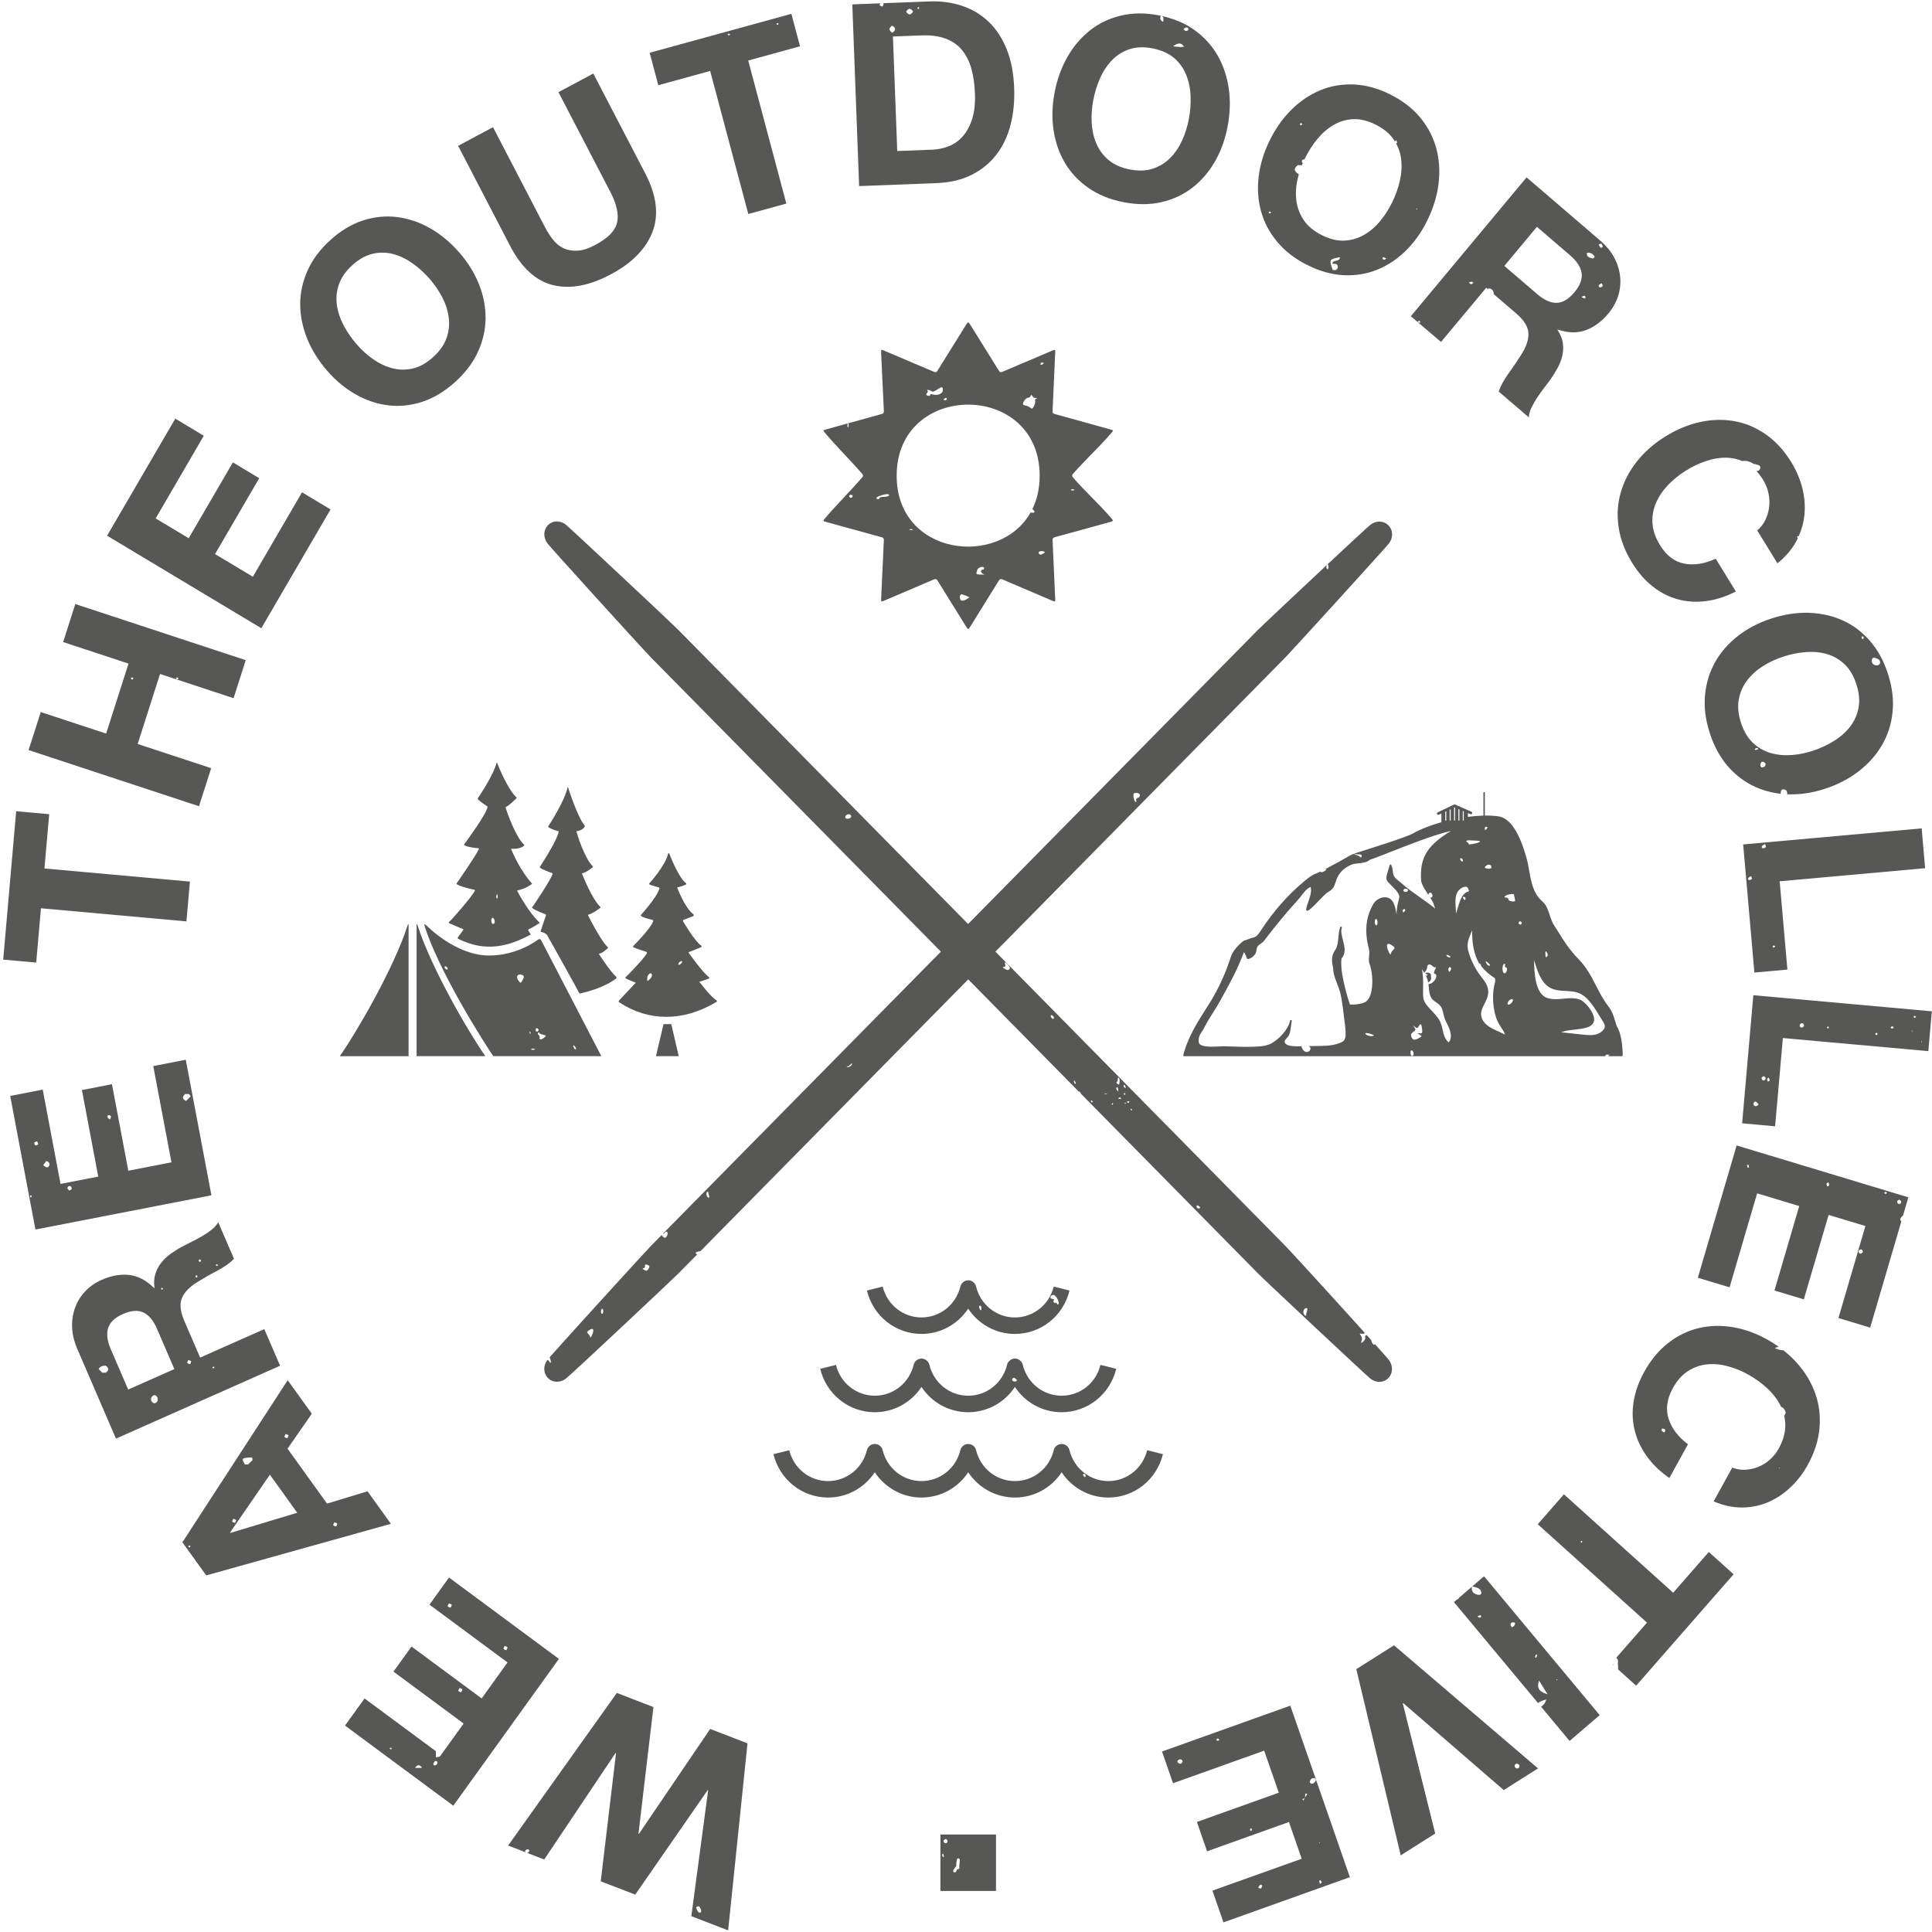 <?xml version="1.0" encoding="UTF-8"?>
<svg width="88px" height="88px" viewBox="0 0 88 88" version="1.1" xmlns="http://www.w3.org/2000/svg" xmlns:xlink="http://www.w3.org/1999/xlink">
    <title>Logo Outdoor Collective Round grey ingen friluftsbyn</title>
    <g id="Page-1" stroke="none" stroke-width="1" fill="none" fill-rule="evenodd">
        <g id="Logo-Outdoor-Collective-Round-grey-ingen-friluftsbyn" fill="#575756" fill-rule="nonzero">
            <path d="M32.255,81.544 L31.489,87.279 L33.166,87.927 L34.048,79.407 L32.348,78.751 L29.103,83.53 L29.082,83.522 L29.763,77.754 L28.096,77.111 L23.144,84.062 L23.936,84.368 C23.923,84.34 23.914,84.312 23.922,84.295 C23.94,84.26 24.005,84.233 24.045,84.236 C24.113,84.241 24.132,84.299 24.085,84.351 C24.066,84.371 24.041,84.386 24.015,84.399 L24.789,84.698 L28.038,79.846 L28.059,79.854 L27.363,85.692 L28.934,86.297 L32.233,81.539 L32.255,81.544 Z M31.802,87.084 C31.751,87.031 31.734,86.944 31.701,86.871 C31.755,86.852 31.829,86.813 31.837,86.826 C31.882,86.881 31.933,86.951 31.936,87.019 C31.943,87.1 31.882,87.17 31.802,87.084" id="Shape"></path>
            <path d="M25.457,75.56 L20.452,71.854 L19.562,73.09 L23.117,75.722 L21.939,77.362 L18.744,74.997 L17.922,76.14 L21.117,78.505 L20.089,79.935 C20.06,80.023 19.945,80.033 19.854,80.043 L19.854,79.766 L16.605,77.362 L15.715,78.598 L20.647,82.248 L25.457,75.56 Z M20.521,73.227 C20.477,73.208 20.408,73.198 20.395,73.165 C20.383,73.133 20.428,73.079 20.447,73.033 C20.49,73.053 20.559,73.063 20.572,73.095 C20.585,73.128 20.54,73.183 20.521,73.227 M23.063,75.166 C23.019,75.146 22.951,75.137 22.938,75.104 C22.925,75.073 22.97,75.018 22.987,74.972 C23.031,74.992 23.1,75.002 23.112,75.033 C23.125,75.065 23.082,75.12 23.063,75.166 M21.001,77.074 C20.971,77.087 20.916,77.041 20.873,77.022 C20.892,76.978 20.902,76.908 20.934,76.893 C20.966,76.882 21.021,76.926 21.064,76.946 C21.043,76.993 21.033,77.063 21.001,77.074 M17.821,79.681 C17.8,79.683 17.776,79.668 17.754,79.66 C17.76,79.641 17.767,79.603 17.775,79.603 C17.797,79.602 17.82,79.616 17.842,79.625 C17.834,79.644 17.829,79.681 17.821,79.681 M18.906,80.526 C19.012,80.361 19.118,80.363 19.222,80.527 C19.116,80.526 19.011,80.526 18.906,80.526 M19.911,80.347 C19.892,80.381 19.838,80.394 19.798,80.417 C19.738,80.394 19.722,80.358 19.748,80.308 C19.782,80.244 19.822,80.179 19.9,80.222 C19.923,80.233 19.929,80.314 19.911,80.347" id="Shape"></path>
            <path d="M16.741,67.926 L14.896,68.487 L13.097,65.985 L14.202,64.393 L13.104,62.866 L8.308,70.249 L9.393,71.758 L17.805,69.408 L16.741,67.926 Z M8.624,70.483 C8.606,70.481 8.59,70.452 8.574,70.434 C8.592,70.418 8.611,70.39 8.628,70.39 C8.646,70.392 8.662,70.421 8.68,70.437 C8.659,70.455 8.641,70.483 8.624,70.483 M13.014,65.325 C13.046,65.312 13.101,65.356 13.144,65.377 C13.125,65.421 13.115,65.491 13.083,65.504 C13.051,65.517 12.998,65.471 12.953,65.452 C12.972,65.406 12.984,65.338 13.014,65.325 M11.462,66.384 C11.498,66.42 11.511,66.454 11.498,66.491 C11.486,66.527 11.475,66.545 11.462,66.545 C11.406,66.597 11.352,66.651 11.296,66.703 L11.224,66.704 L11.151,66.703 C10.994,66.412 10.999,66.407 11.462,66.384 M10.631,69.175 C10.674,69.195 10.719,69.214 10.762,69.234 C10.743,69.278 10.723,69.323 10.704,69.367 C10.661,69.348 10.592,69.338 10.579,69.307 C10.568,69.273 10.611,69.219 10.631,69.175 M10.493,69.823 L10.48,69.803 L12.293,67.17 L13.538,68.904 L10.493,69.823 Z M15.305,69.523 C15.273,69.536 15.218,69.492 15.175,69.473 C15.194,69.429 15.204,69.359 15.234,69.346 C15.266,69.333 15.319,69.377 15.364,69.396 C15.345,69.442 15.335,69.512 15.305,69.523" id="Shape"></path>
            <path d="M12.038,60.539 L9.116,61.836 L8.396,60.167 C8.217,59.749 8.176,59.407 8.279,59.142 C8.382,58.877 8.616,58.63 8.983,58.4 C9.265,58.225 9.565,58.052 9.884,57.886 C10.203,57.721 10.461,57.538 10.659,57.34 L9.94,55.671 C9.869,55.795 9.767,55.91 9.634,56.016 C9.5,56.122 9.353,56.221 9.194,56.312 C9.034,56.405 8.875,56.489 8.718,56.567 C8.561,56.645 8.425,56.715 8.308,56.775 C8.125,56.873 7.949,56.984 7.777,57.106 C7.606,57.228 7.46,57.368 7.34,57.522 C7.22,57.677 7.131,57.847 7.074,58.033 C7.016,58.218 7.005,58.426 7.037,58.657 L7.016,58.667 C6.665,58.316 6.288,58.119 5.886,58.073 C5.484,58.028 5.064,58.103 4.623,58.3 C4.336,58.426 4.092,58.597 3.889,58.809 C3.685,59.022 3.531,59.267 3.427,59.546 C3.323,59.824 3.275,60.123 3.284,60.445 C3.294,60.766 3.371,61.096 3.518,61.436 L5.282,65.527 L12.759,62.207 L12.038,60.539 Z M9.856,57.586 C9.879,57.584 9.901,57.599 9.924,57.607 C9.917,57.626 9.911,57.664 9.903,57.664 C9.88,57.665 9.858,57.651 9.835,57.642 C9.842,57.623 9.848,57.586 9.856,57.586 M9.106,57.361 C9.114,57.358 9.146,57.394 9.154,57.416 C9.159,57.429 9.138,57.452 9.13,57.468 C9.111,57.468 9.089,57.477 9.077,57.467 C9.031,57.433 9.04,57.392 9.106,57.361 M8.989,58.117 C8.997,58.13 8.989,58.161 8.978,58.178 C8.972,58.189 8.946,58.186 8.93,58.191 C8.922,58.171 8.906,58.15 8.909,58.134 C8.925,58.072 8.959,58.065 8.989,58.117 M7.385,58.659 C7.399,58.661 7.412,58.69 7.426,58.706 C7.41,58.719 7.391,58.744 7.375,58.742 C7.361,58.74 7.348,58.713 7.333,58.695 C7.349,58.682 7.369,58.657 7.385,58.659 M4.804,62.526 L4.73,62.524 L4.658,62.524 C4.605,62.467 4.551,62.413 4.493,62.361 C4.563,62.231 4.682,62.202 4.815,62.205 C4.974,62.319 4.972,62.425 4.804,62.526 M6.941,63.871 C6.857,63.791 6.857,63.671 6.942,63.593 C7.042,63.502 7.123,63.567 7.179,63.667 C7.183,63.713 7.184,63.759 7.183,63.804 C7.123,63.903 7.038,63.963 6.941,63.871 M5.838,63.292 L5.049,61.463 C4.884,61.081 4.842,60.757 4.924,60.494 C5.006,60.23 5.227,60.017 5.591,59.856 C5.968,59.689 6.282,59.664 6.532,59.781 C6.782,59.899 6.989,60.147 7.154,60.531 L7.942,62.36 L5.838,63.292 Z M8.653,62.13 C8.62,62.143 8.568,62.099 8.523,62.08 C8.542,62.036 8.552,61.966 8.582,61.955 C8.614,61.942 8.667,61.986 8.712,62.005 C8.693,62.049 8.683,62.119 8.653,62.13 M9.762,62.304 C9.744,62.317 9.718,62.321 9.696,62.327 C9.691,62.308 9.675,62.275 9.682,62.269 C9.699,62.254 9.725,62.252 9.749,62.246 C9.754,62.265 9.768,62.299 9.762,62.304" id="Shape"></path>
            <path d="M8.462,48.27 L6.981,48.558 L7.809,52.943 L5.844,53.325 L5.1,49.384 L3.732,49.651 L4.475,53.592 L2.757,53.926 L1.946,49.631 L0.465,49.919 L1.614,56.003 L9.63,54.445 L8.462,48.27 Z M1.401,54.552 C1.39,54.531 1.367,54.508 1.37,54.487 C1.372,54.467 1.398,54.449 1.412,54.43 C1.423,54.451 1.436,54.472 1.447,54.495 C1.431,54.514 1.415,54.534 1.401,54.552 M1.611,52.17 C1.58,52.156 1.572,52.086 1.555,52.04 C1.6,52.022 1.656,51.98 1.688,51.995 C1.72,52.009 1.725,52.079 1.744,52.125 C1.697,52.143 1.643,52.185 1.611,52.17 M2.244,53.085 C2.164,53.254 2.058,53.138 1.967,53.073 C2.008,53.005 2.066,52.95 2.108,52.881 C2.212,52.909 2.289,52.992 2.244,53.085 M3.264,54.158 C3.256,54.189 3.193,54.204 3.155,54.227 C3.126,54.194 3.074,54.16 3.074,54.127 C3.076,54.038 3.142,54 3.217,54.036 C3.248,54.049 3.275,54.122 3.264,54.158 M5.006,50.993 C4.974,50.965 4.935,50.942 4.911,50.908 C4.873,50.851 4.89,50.798 4.959,50.793 C4.993,50.791 5.057,50.832 5.057,50.858 C5.06,50.898 5.025,50.944 5.006,50.993 M8.635,49.986 C8.582,50.04 8.529,50.093 8.476,50.147 C8.295,50.062 8.287,49.955 8.439,49.83 C8.495,49.83 8.552,49.831 8.608,49.831 C8.633,49.866 8.664,49.898 8.683,49.936 C8.686,49.94 8.651,49.968 8.635,49.986" id="Shape"></path>
            <polygon id="Path" points="0.146 43.709 1.649 43.844 1.866 41.371 8.492 41.968 8.651 40.155 2.024 39.558 2.241 37.085 0.737 36.95"></polygon>
            <path d="M1.302,34.165 L9.064,36.723 L9.619,34.99 L6.271,33.887 L7.29,30.699 L10.639,31.802 L11.193,30.07 L3.43,27.513 L2.876,29.245 L5.854,30.226 L4.834,33.414 L1.856,32.433 L1.302,34.165 Z M8.051,30.859 C8.064,30.85 8.096,30.86 8.111,30.87 C8.122,30.876 8.119,30.902 8.124,30.92 C8.104,30.927 8.083,30.945 8.067,30.942 C8.007,30.925 7.999,30.891 8.051,30.859 M6.022,30.86 C6.085,30.876 6.093,30.912 6.04,30.945 C6.025,30.953 5.998,30.938 5.976,30.935 C5.972,30.917 5.96,30.891 5.966,30.883 C5.977,30.87 6.006,30.855 6.022,30.86" id="Shape"></path>
            <polygon id="Path" points="11.903 28.615 15.056 23.204 13.756 22.425 11.517 26.27 9.795 25.237 11.807 21.782 10.608 21.061 8.595 24.516 7.09 23.614 9.282 19.848 7.984 19.069 4.878 24.401"></polygon>
            <path d="M13.674,13.859 C13.676,14.384 13.782,14.908 13.992,15.427 C14.202,15.946 14.508,16.437 14.914,16.901 C15.308,17.351 15.744,17.711 16.223,17.977 C16.701,18.244 17.196,18.407 17.704,18.465 C18.214,18.524 18.727,18.467 19.245,18.296 C19.762,18.125 20.254,17.829 20.722,17.408 C21.195,16.982 21.545,16.52 21.772,16.022 C21.998,15.524 22.114,15.015 22.117,14.495 C22.12,13.974 22.021,13.457 21.816,12.945 C21.61,12.431 21.311,11.949 20.916,11.497 C20.512,11.035 20.068,10.666 19.584,10.392 C19.102,10.119 18.602,9.952 18.087,9.887 C17.573,9.823 17.057,9.874 16.54,10.039 C16.023,10.205 15.527,10.501 15.055,10.928 C14.587,11.349 14.24,11.811 14.014,12.315 C13.785,12.818 13.673,13.333 13.674,13.859 M15.441,12.943 C15.548,12.634 15.752,12.344 16.055,12.073 C16.356,11.801 16.666,11.629 16.98,11.557 C17.294,11.486 17.605,11.49 17.909,11.572 C18.216,11.653 18.509,11.795 18.791,11.995 C19.073,12.195 19.334,12.432 19.572,12.704 C19.799,12.964 19.99,13.244 20.145,13.543 C20.301,13.843 20.399,14.15 20.439,14.466 C20.48,14.781 20.447,15.092 20.339,15.399 C20.232,15.708 20.027,15.998 19.725,16.269 C19.423,16.541 19.115,16.713 18.801,16.785 C18.486,16.857 18.177,16.853 17.874,16.774 C17.571,16.696 17.283,16.561 17.007,16.369 C16.731,16.177 16.481,15.951 16.254,15.69 C16.016,15.419 15.816,15.128 15.652,14.82 C15.491,14.511 15.386,14.199 15.343,13.882 C15.301,13.564 15.333,13.252 15.441,12.943" id="Shape"></path>
            <path d="M23.236,11.201 C23.755,12.2 24.408,12.795 25.191,12.987 C25.977,13.179 26.857,13.013 27.835,12.489 C28.798,11.974 29.428,11.328 29.723,10.553 C30.018,9.779 29.907,8.896 29.393,7.904 L27.024,3.349 L25.437,4.198 L27.806,8.753 C28.089,9.299 28.19,9.76 28.109,10.131 C28.027,10.503 27.702,10.84 27.136,11.144 C26.812,11.318 26.53,11.409 26.291,11.419 C26.051,11.43 25.839,11.39 25.655,11.3 C25.47,11.211 25.312,11.079 25.179,10.906 C25.046,10.734 24.927,10.547 24.824,10.349 L22.455,5.794 L20.868,6.643 L23.236,11.201 Z" id="Path"></path>
            <path d="M29.986,3.881 L32.347,3.232 L34.084,9.748 L35.817,9.273 L34.08,2.757 L36.441,2.108 L36.046,0.63 L29.591,2.403 L29.986,3.881 Z M35.391,1.051 C35.413,1.049 35.436,1.064 35.458,1.072 C35.452,1.091 35.445,1.129 35.437,1.129 C35.415,1.13 35.392,1.116 35.37,1.108 C35.376,1.087 35.383,1.051 35.391,1.051 M33.257,1.576 C33.236,1.588 33.214,1.61 33.193,1.609 C33.174,1.607 33.156,1.581 33.139,1.566 C33.184,1.516 33.222,1.519 33.257,1.576" id="Shape"></path>
            <path d="M39.132,8.476 L42.65,8.341 C43.274,8.317 43.814,8.19 44.266,7.959 C44.72,7.73 45.093,7.422 45.387,7.04 C45.681,6.658 45.895,6.207 46.028,5.692 C46.161,5.176 46.217,4.616 46.194,4.013 C46.169,3.325 46.053,2.729 45.847,2.227 C45.641,1.724 45.366,1.309 45.023,0.982 C44.678,0.656 44.277,0.415 43.817,0.264 C43.357,0.111 42.865,0.046 42.339,0.065 L40.225,0.146 C40.235,0.153 40.243,0.159 40.246,0.168 C40.259,0.198 40.214,0.254 40.195,0.299 C40.151,0.28 40.082,0.27 40.07,0.237 C40.062,0.215 40.079,0.184 40.097,0.151 L38.821,0.2 L39.132,8.476 Z M43.074,1.76 C43.38,1.875 43.628,2.05 43.819,2.282 C44.011,2.515 44.152,2.798 44.245,3.131 C44.338,3.465 44.391,3.839 44.407,4.257 C44.425,4.712 44.381,5.101 44.279,5.423 C44.176,5.745 44.034,6.007 43.851,6.212 C43.668,6.417 43.457,6.565 43.216,6.661 C42.976,6.755 42.726,6.807 42.468,6.817 L40.868,6.879 L40.672,1.662 L41.951,1.614 C42.394,1.594 42.767,1.645 43.074,1.76 M41.81,0.32 C41.83,0.327 41.867,0.333 41.867,0.342 C41.868,0.364 41.854,0.387 41.846,0.41 C41.826,0.403 41.79,0.397 41.79,0.389 C41.788,0.366 41.802,0.343 41.81,0.32 M41.589,0.525 C41.487,0.698 41.381,0.701 41.273,0.53 C41.378,0.363 41.482,0.361 41.589,0.525 M40.635,1.17 C40.823,1.27 40.801,1.378 40.645,1.49 C40.478,1.389 40.475,1.282 40.635,1.17" id="Shape"></path>
            <path d="M48.033,4.229 C47.921,4.821 47.906,5.392 47.99,5.939 C48.073,6.487 48.246,6.983 48.512,7.429 C48.777,7.874 49.134,8.252 49.583,8.564 C50.032,8.876 50.564,9.091 51.178,9.21 C51.8,9.33 52.374,9.33 52.901,9.208 C53.428,9.086 53.896,8.868 54.305,8.554 C54.714,8.24 55.055,7.844 55.333,7.367 C55.61,6.889 55.804,6.354 55.916,5.761 C56.031,5.153 56.048,4.572 55.966,4.018 C55.884,3.463 55.712,2.959 55.448,2.505 C55.184,2.053 54.829,1.669 54.385,1.353 C53.978,1.065 53.496,0.859 52.939,0.734 C53.013,0.807 52.994,0.901 52.983,0.992 C52.872,0.952 52.829,0.87 52.859,0.755 C52.863,0.745 52.88,0.732 52.896,0.724 C52.859,0.716 52.822,0.708 52.786,0.699 C52.172,0.581 51.599,0.582 51.067,0.708 C50.535,0.833 50.064,1.056 49.655,1.378 C49.245,1.7 48.9,2.103 48.623,2.588 C48.344,3.074 48.147,3.621 48.033,4.229 M54.013,1.254 C54.09,1.238 54.146,1.279 54.122,1.361 C54.116,1.388 54.045,1.415 54.009,1.41 C53.972,1.405 53.94,1.358 53.906,1.329 C53.94,1.305 53.973,1.264 54.013,1.254 M53.935,2.132 C53.884,2.129 53.835,2.134 53.784,2.142 C53.664,2.132 53.545,2.123 53.427,2.113 C53.611,1.976 53.789,1.897 53.935,2.132 M49.795,4.572 C49.862,4.216 49.966,3.878 50.109,3.559 C50.25,3.24 50.432,2.967 50.654,2.738 C50.875,2.51 51.139,2.344 51.446,2.241 C51.752,2.139 52.103,2.128 52.5,2.204 C52.896,2.281 53.218,2.425 53.467,2.633 C53.714,2.843 53.9,3.095 54.021,3.391 C54.145,3.688 54.214,4.01 54.228,4.359 C54.244,4.709 54.219,5.062 54.151,5.418 C54.087,5.76 53.985,6.085 53.845,6.393 C53.706,6.7 53.526,6.967 53.305,7.191 C53.084,7.416 52.821,7.58 52.515,7.681 C52.209,7.783 51.856,7.795 51.46,7.718 C51.064,7.642 50.742,7.497 50.493,7.289 C50.245,7.079 50.061,6.829 49.937,6.537 C49.814,6.246 49.743,5.931 49.726,5.592 C49.706,5.254 49.73,4.914 49.795,4.572" id="Shape"></path>
            <path d="M57.825,6.412 C57.561,6.952 57.396,7.497 57.33,8.047 C57.264,8.597 57.301,9.122 57.439,9.623 C57.577,10.124 57.82,10.586 58.171,11.009 C58.522,11.432 58.976,11.785 59.537,12.066 C60.103,12.353 60.656,12.507 61.198,12.535 C61.738,12.561 62.246,12.479 62.724,12.287 C63.2,12.096 63.636,11.808 64.028,11.424 C64.421,11.038 64.75,10.576 65.014,10.036 C65.285,9.482 65.455,8.927 65.524,8.371 C65.593,7.814 65.559,7.281 65.425,6.773 C65.29,6.266 65.051,5.799 64.705,5.374 C64.36,4.95 63.903,4.595 63.338,4.309 C62.778,4.028 62.225,3.873 61.68,3.849 C61.135,3.824 60.622,3.91 60.141,4.109 C59.662,4.307 59.223,4.602 58.827,4.994 C58.429,5.384 58.096,5.857 57.825,6.412 M57.848,9.721 C57.828,9.714 57.799,9.711 57.793,9.7 C57.774,9.656 57.798,9.631 57.856,9.639 C57.872,9.643 57.884,9.669 57.897,9.683 C57.881,9.696 57.864,9.709 57.848,9.721 M64.548,9.486 L64.553,9.537 L64.498,9.517 L64.548,9.486 Z M60.686,12.017 C60.81,12.013 60.957,12 60.932,12.185 C60.917,12.296 60.808,12.322 60.701,12.292 C60.537,11.812 60.537,11.812 61.033,11.713 C61.029,11.954 60.698,11.803 60.686,12.017 M63.083,11.824 C63.023,11.84 62.982,11.822 62.967,11.76 C62.964,11.749 63.006,11.71 63.017,11.713 C63.06,11.726 63.099,11.752 63.139,11.773 C63.12,11.79 63.102,11.806 63.083,11.824 M63.592,6.388 C63.61,6.422 63.631,6.453 63.639,6.489 C63.642,6.502 63.61,6.523 63.592,6.539 C63.575,6.506 63.556,6.474 63.538,6.44 C63.559,6.42 63.576,6.404 63.592,6.388 M59.224,5.625 C59.236,5.612 59.269,5.61 59.287,5.617 C59.301,5.622 59.308,5.649 59.317,5.667 C59.3,5.679 59.282,5.701 59.266,5.7 C59.202,5.696 59.186,5.666 59.224,5.625 M59.112,7.521 C59.175,7.523 59.237,7.525 59.298,7.528 C59.313,7.494 59.325,7.458 59.341,7.424 C59.327,7.416 59.316,7.408 59.311,7.398 C59.279,7.323 59.314,7.26 59.398,7.26 C59.402,7.26 59.409,7.263 59.414,7.264 C59.42,7.251 59.425,7.237 59.433,7.224 C59.592,6.898 59.782,6.601 60.003,6.332 C60.225,6.064 60.472,5.849 60.746,5.69 C61.02,5.53 61.318,5.443 61.64,5.428 C61.962,5.413 62.304,5.498 62.666,5.68 C63.028,5.862 63.301,6.088 63.483,6.358 C63.666,6.628 63.778,6.921 63.818,7.238 C63.859,7.557 63.839,7.886 63.762,8.227 C63.685,8.569 63.567,8.901 63.406,9.228 C63.254,9.54 63.07,9.825 62.853,10.082 C62.639,10.34 62.393,10.547 62.121,10.703 C61.848,10.859 61.552,10.946 61.23,10.96 C60.908,10.975 60.566,10.89 60.204,10.708 C59.842,10.526 59.569,10.3 59.386,10.03 C59.204,9.761 59.091,9.469 59.05,9.155 C59.008,8.841 59.024,8.517 59.096,8.187 C59.114,8.104 59.135,8.021 59.159,7.94 C59.01,7.834 58.861,7.731 59.112,7.521" id="Shape"></path>
            <path d="M65.636,15.576 L67.696,13.106 L67.762,13.163 C67.774,13.154 67.787,13.148 67.795,13.141 C67.92,13.128 67.992,13.207 68.029,13.302 C68.045,13.343 68.041,13.372 68.028,13.39 L69.066,14.282 C69.409,14.576 69.592,14.866 69.616,15.149 C69.639,15.432 69.536,15.759 69.307,16.13 C69.13,16.414 68.935,16.702 68.722,16.995 C68.509,17.288 68.355,17.567 68.263,17.833 L69.634,19.009 C69.643,18.866 69.685,18.716 69.759,18.561 C69.833,18.407 69.921,18.252 70.025,18.099 C70.129,17.945 70.233,17.797 70.341,17.657 C70.448,17.515 70.541,17.393 70.618,17.288 C70.738,17.119 70.85,16.94 70.951,16.753 C71.052,16.565 71.123,16.375 71.165,16.183 C71.206,15.99 71.211,15.798 71.182,15.606 C71.153,15.414 71.073,15.222 70.943,15.03 L70.958,15.012 C71.424,15.17 71.849,15.18 72.229,15.04 C72.609,14.901 72.955,14.644 73.264,14.274 C73.466,14.031 73.612,13.769 73.702,13.488 C73.792,13.207 73.824,12.917 73.797,12.619 C73.769,12.323 73.681,12.032 73.534,11.749 C73.386,11.466 73.173,11.204 72.893,10.963 L69.533,8.079 L64.262,14.404 L65.636,15.576 Z M72.997,13.034 C72.984,13.067 72.918,13.075 72.877,13.094 C72.816,13.068 72.796,13.023 72.84,12.974 C72.868,12.94 72.918,12.925 72.961,12.904 C72.974,12.948 73.01,13.002 72.997,13.034 M72.944,11.105 C72.976,11.124 72.982,11.185 73.002,11.227 C72.974,11.287 72.929,11.303 72.885,11.256 C72.854,11.224 72.84,11.173 72.819,11.131 C72.862,11.121 72.917,11.089 72.944,11.105 M72.404,11.513 C72.508,11.544 72.59,11.598 72.638,11.702 C72.606,11.728 72.566,11.785 72.545,11.777 C72.431,11.739 72.287,11.721 72.275,11.562 C72.274,11.507 72.344,11.495 72.404,11.513 M72.221,13.54 C72.226,13.556 72.192,13.581 72.176,13.6 C72.131,13.579 72.088,13.556 72.043,13.535 C72.064,13.517 72.08,13.496 72.102,13.485 C72.162,13.454 72.208,13.473 72.221,13.54 M70.004,10.332 L71.506,11.621 C71.82,11.891 71.998,12.162 72.04,12.435 C72.081,12.709 71.974,13 71.718,13.306 C71.452,13.625 71.182,13.787 70.907,13.794 C70.631,13.8 70.336,13.668 70.022,13.4 L68.521,12.112 L70.004,10.332 Z M67.043,12.836 C67.12,12.854 67.12,12.896 67.05,12.932 C67.029,12.941 66.999,12.951 66.983,12.94 C66.954,12.923 66.934,12.891 66.909,12.863 C66.959,12.85 67.005,12.826 67.043,12.836 M64.633,14.617 C64.647,14.612 64.67,14.63 64.689,14.636 C64.687,14.653 64.692,14.679 64.682,14.687 C64.666,14.698 64.639,14.706 64.625,14.7 C64.564,14.669 64.565,14.635 64.633,14.617" id="Shape"></path>
            <path d="M73.726,24.012 C73.806,24.559 74.011,25.1 74.343,25.639 C74.609,26.071 74.919,26.428 75.27,26.706 C75.621,26.986 76.002,27.181 76.414,27.295 C76.824,27.409 77.256,27.436 77.706,27.379 C78.157,27.322 78.61,27.176 79.067,26.942 L78.147,25.447 C77.645,25.683 77.171,25.757 76.722,25.673 C76.273,25.588 75.904,25.309 75.614,24.835 C75.399,24.487 75.284,24.15 75.268,23.823 C75.25,23.496 75.307,23.189 75.433,22.898 C75.56,22.608 75.739,22.342 75.972,22.098 C76.204,21.855 76.465,21.641 76.757,21.457 C77.06,21.265 77.376,21.112 77.703,21.001 C78.03,20.891 78.35,20.839 78.666,20.848 C78.907,20.856 79.136,20.907 79.357,21 C79.54,20.969 79.715,21.027 79.889,21.135 C79.934,21.133 79.976,21.144 80.016,21.164 C80.146,21.175 80.223,21.263 80.162,21.367 C80.115,21.447 80.059,21.465 80,21.453 C80.109,21.571 80.213,21.704 80.308,21.86 C80.425,22.05 80.506,22.252 80.551,22.465 C80.596,22.678 80.607,22.888 80.582,23.095 C80.556,23.303 80.5,23.498 80.41,23.682 C80.32,23.866 80.197,24.027 80.04,24.163 L80.96,25.658 C81.332,25.359 81.62,25.022 81.821,24.648 C81.848,24.598 81.869,24.547 81.893,24.498 C81.854,24.489 81.846,24.464 81.877,24.43 C81.886,24.419 81.912,24.417 81.93,24.42 C82.066,24.116 82.153,23.802 82.186,23.479 C82.23,23.074 82.199,22.664 82.098,22.249 C81.995,21.836 81.826,21.434 81.588,21.047 C81.257,20.508 80.865,20.085 80.413,19.773 C79.961,19.462 79.481,19.264 78.969,19.178 C78.458,19.092 77.932,19.11 77.394,19.233 C76.916,19.342 76.446,19.532 75.985,19.802 L75.989,19.817 L75.967,19.814 C75.914,19.845 75.861,19.877 75.808,19.91 C75.303,20.229 74.882,20.606 74.542,21.04 C74.202,21.475 73.962,21.941 73.821,22.441 C73.676,22.943 73.646,23.466 73.726,24.012" id="Path"></path>
            <path d="M80.657,28.181 C80.091,28.368 79.593,28.63 79.16,28.967 C78.727,29.305 78.383,29.699 78.126,30.149 C77.87,30.6 77.716,31.099 77.663,31.649 C77.61,32.199 77.68,32.775 77.874,33.378 C78.07,33.988 78.347,34.499 78.706,34.909 C79.065,35.319 79.481,35.629 79.949,35.841 C80.312,36.005 80.702,36.111 81.114,36.156 C81.109,36.137 81.107,36.114 81.111,36.09 C81.123,36.013 81.148,35.945 81.224,35.955 C81.333,35.96 81.39,36.013 81.402,36.091 C81.409,36.126 81.407,36.155 81.399,36.178 C81.423,36.179 81.446,36.181 81.47,36.181 C82.016,36.195 82.571,36.111 83.137,35.924 C83.717,35.734 84.227,35.467 84.666,35.127 C85.105,34.787 85.458,34.39 85.722,33.938 C85.987,33.486 86.147,32.985 86.203,32.438 C86.261,31.891 86.192,31.312 85.996,30.701 C85.804,30.097 85.525,29.59 85.16,29.177 C84.796,28.763 84.376,28.453 83.9,28.245 C83.606,28.116 83.297,28.023 82.973,27.97 C82.962,27.975 82.951,27.979 82.941,27.984 C82.94,27.978 82.936,27.97 82.935,27.963 C82.747,27.934 82.555,27.916 82.358,27.911 C81.803,27.901 81.236,27.989 80.657,28.181 M85.265,30.034 C85.286,29.94 85.382,29.949 85.455,29.98 C85.549,30.021 85.653,30.06 85.637,30.197 C85.608,30.283 85.538,30.317 85.461,30.307 C85.304,30.289 85.232,30.182 85.265,30.034 M79.965,34.165 C79.953,34.167 79.936,34.13 79.92,34.11 C79.961,34.094 80.001,34.073 80.045,34.063 C80.056,34.061 80.074,34.099 80.09,34.118 C80.048,34.135 80.008,34.156 79.965,34.165 M80.303,34.948 C80.203,34.974 80.178,34.901 80.183,34.824 C80.186,34.782 80.215,34.714 80.247,34.704 C80.319,34.684 80.383,34.717 80.418,34.79 C80.426,34.878 80.377,34.93 80.303,34.948 M84.886,29.022 C84.895,29.038 84.881,29.068 84.876,29.092 C84.857,29.097 84.829,29.11 84.82,29.103 C84.805,29.089 84.789,29.06 84.794,29.04 C84.812,28.97 84.849,28.964 84.886,29.022 M83.209,29.791 C83.513,29.878 83.783,30.034 84.018,30.257 C84.254,30.48 84.434,30.787 84.559,31.176 C84.684,31.566 84.714,31.921 84.653,32.243 C84.592,32.563 84.462,32.85 84.267,33.102 C84.071,33.352 83.826,33.57 83.531,33.752 C83.236,33.934 82.92,34.083 82.579,34.195 C82.254,34.302 81.923,34.369 81.592,34.392 C81.258,34.416 80.942,34.383 80.641,34.296 C80.34,34.208 80.072,34.052 79.836,33.829 C79.601,33.606 79.42,33.298 79.296,32.91 C79.171,32.519 79.139,32.165 79.202,31.844 C79.263,31.522 79.391,31.238 79.583,30.987 C79.775,30.737 80.013,30.522 80.296,30.343 C80.58,30.164 80.885,30.021 81.21,29.913 C81.551,29.801 81.893,29.731 82.236,29.704 C82.581,29.674 82.904,29.704 83.209,29.791" id="Shape"></path>
            <path d="M79.91,44.298 L81.414,44.163 L81.061,40.142 L87.687,39.545 L87.529,37.731 L79.399,38.463 L79.91,44.298 Z M80.792,43.065 C80.811,43.073 80.843,43.078 80.848,43.091 C80.861,43.138 80.829,43.162 80.771,43.149 C80.758,43.146 80.739,43.112 80.744,43.1 C80.75,43.084 80.776,43.076 80.792,43.065 M80.274,38.52 C80.308,38.486 80.356,38.47 80.399,38.445 C80.412,38.491 80.445,38.548 80.428,38.578 C80.41,38.613 80.344,38.644 80.304,38.637 C80.239,38.627 80.226,38.569 80.274,38.52 M79.767,39.907 C79.779,39.95 79.79,39.992 79.799,40.036 C79.759,40.054 79.716,40.093 79.679,40.086 C79.618,40.077 79.604,40.02 79.649,39.974 C79.679,39.942 79.727,39.929 79.767,39.907" id="Shape"></path>
            <path d="M80.854,51.302 L81.207,47.281 L87.833,47.878 L87.992,46.064 L79.862,45.331 L79.352,51.165 L80.854,51.302 Z M87.553,47.44 L87.524,47.483 L87.508,47.434 L87.553,47.44 Z M87.215,46.266 C87.234,46.268 87.25,46.3 87.267,46.32 C87.247,46.336 87.227,46.368 87.21,46.367 C87.192,46.365 87.174,46.333 87.158,46.313 C87.178,46.297 87.197,46.266 87.215,46.266 M87.117,46.959 C87.126,46.972 87.131,46.986 87.136,47.003 C87.115,46.983 87.093,46.965 87.072,46.946 C87.088,46.951 87.11,46.949 87.117,46.959 M86.144,46.765 C86.158,46.751 86.195,46.747 86.216,46.755 C86.232,46.76 86.242,46.791 86.254,46.809 C86.234,46.822 86.211,46.847 86.19,46.845 C86.118,46.843 86.099,46.809 86.144,46.765 M85.466,47.042 C85.477,47.037 85.498,47.058 85.512,47.066 C85.512,47.086 85.519,47.108 85.511,47.12 C85.479,47.165 85.442,47.154 85.414,47.091 C85.413,47.082 85.445,47.052 85.466,47.042 M83.263,46.747 C83.279,46.765 83.295,46.783 83.311,46.801 C83.294,46.817 83.276,46.847 83.259,46.845 C83.241,46.843 83.227,46.812 83.21,46.795 C83.23,46.782 83.246,46.764 83.263,46.747 M81.987,46.656 C82.002,46.625 82.074,46.598 82.109,46.607 C82.141,46.617 82.156,46.681 82.178,46.721 C82.145,46.751 82.111,46.804 82.077,46.803 C81.989,46.801 81.952,46.734 81.987,46.656 M80.558,49.083 C80.577,49.129 80.598,49.173 80.617,49.218 C80.582,49.234 80.548,49.251 80.513,49.267 C80.508,49.221 80.495,49.176 80.497,49.132 C80.5,49.116 80.537,49.099 80.558,49.083 M80.336,49.015 C80.369,49.043 80.42,49.07 80.421,49.099 C80.428,49.187 80.369,49.23 80.29,49.204 C80.261,49.194 80.234,49.124 80.24,49.09 C80.245,49.059 80.303,49.039 80.336,49.015 M79.875,50.246 C79.889,50.183 79.944,50.16 79.997,50.193 C80.035,50.217 80.064,50.262 80.101,50.302 C80.069,50.329 80.037,50.378 80.003,50.383 C79.913,50.394 79.854,50.345 79.875,50.246" id="Shape"></path>
            <path d="M86.604,55.632 C86.562,55.604 86.545,55.552 86.565,55.5 C86.586,55.453 86.633,55.399 86.678,55.375 L86.923,54.536 L79.101,52.174 L77.334,58.2 L78.78,58.636 L80.035,54.355 L81.952,54.934 L80.825,58.781 L82.162,59.184 L83.291,55.338 L84.967,55.843 L83.738,60.035 L85.184,60.471 L86.604,55.632 Z M86.509,54.641 C86.541,54.669 86.594,54.697 86.597,54.726 C86.604,54.814 86.543,54.856 86.464,54.832 C86.437,54.822 86.408,54.752 86.415,54.716 C86.42,54.687 86.477,54.667 86.509,54.641 M85.891,54.292 C85.955,54.308 85.959,54.342 85.908,54.376 C85.895,54.384 85.862,54.376 85.846,54.365 C85.834,54.358 85.838,54.331 85.834,54.313 C85.854,54.306 85.875,54.288 85.891,54.292 M79.615,53.2 C79.602,53.161 79.585,53.122 79.578,53.081 C79.577,53.07 79.61,53.054 79.628,53.041 C79.641,53.08 79.66,53.119 79.665,53.159 C79.666,53.169 79.633,53.186 79.615,53.2 M83.238,54.048 C83.222,54.005 83.193,53.963 83.196,53.922 C83.198,53.896 83.247,53.874 83.276,53.849 C83.292,53.893 83.321,53.937 83.316,53.974 C83.315,54.002 83.267,54.025 83.238,54.048 M84.761,57.102 C84.674,57.101 84.637,57.034 84.671,56.956 C84.685,56.927 84.757,56.901 84.791,56.91 C84.821,56.92 84.836,56.982 84.858,57.021 C84.828,57.05 84.794,57.102 84.761,57.102" id="Shape"></path>
            <path d="M82.34,66.724 C82.645,66.171 82.823,65.618 82.874,65.066 C82.924,64.515 82.864,63.991 82.691,63.495 C82.52,62.999 82.25,62.54 81.883,62.121 C81.689,61.898 81.47,61.693 81.229,61.502 C81.112,61.506 80.987,61.471 80.838,61.405 C80.901,61.377 80.957,61.356 81.013,61.341 C80.861,61.234 80.705,61.132 80.537,61.036 C80.017,60.741 79.489,60.548 78.952,60.455 C78.413,60.362 77.894,60.374 77.394,60.489 C76.893,60.605 76.427,60.829 75.994,61.164 C75.561,61.499 75.191,61.943 74.887,62.496 C74.641,62.942 74.483,63.388 74.41,63.835 C74.338,64.281 74.353,64.715 74.454,65.135 C74.555,65.554 74.737,65.951 75.004,66.324 C75.27,66.696 75.614,67.028 76.037,67.322 L76.885,65.784 C76.44,65.452 76.146,65.065 76.004,64.626 C75.861,64.186 75.925,63.723 76.191,63.238 C76.388,62.88 76.624,62.615 76.898,62.443 C77.172,62.27 77.464,62.171 77.777,62.143 C78.089,62.116 78.405,62.148 78.727,62.238 C79.049,62.327 79.36,62.457 79.658,62.626 C79.971,62.804 80.255,63.01 80.508,63.248 C80.761,63.484 80.96,63.746 81.104,64.03 C81.112,64.045 81.117,64.061 81.123,64.076 C81.231,64.115 81.3,64.203 81.337,64.331 C81.327,64.396 81.303,64.445 81.266,64.479 C81.301,64.63 81.319,64.788 81.317,64.949 C81.316,65.276 81.216,65.619 81.019,65.977 C80.912,66.172 80.777,66.342 80.615,66.485 C80.453,66.628 80.277,66.738 80.086,66.815 C79.894,66.893 79.699,66.935 79.497,66.945 C79.295,66.955 79.097,66.922 78.902,66.847 L78.054,68.386 C78.493,68.573 78.921,68.666 79.341,68.664 C79.761,68.663 80.155,68.583 80.526,68.427 C80.896,68.269 81.236,68.045 81.543,67.755 C81.856,67.466 82.121,67.122 82.34,66.724 M75.816,65.247 C75.776,65.226 75.728,65.211 75.699,65.18 C75.658,65.135 75.674,65.078 75.734,65.07 C75.771,65.065 75.831,65.094 75.847,65.125 C75.863,65.153 75.827,65.206 75.816,65.247 M81.026,66.878 L81.051,66.843 L81.064,66.885 L81.026,66.878 Z" id="Shape"></path>
            <path d="M73.542,75.782 C73.54,75.779 73.54,75.778 73.539,75.776 C73.518,75.786 73.495,75.797 73.474,75.807 C73.47,75.813 73.465,75.818 73.462,75.825 L73.49,75.851 C73.487,75.835 73.482,75.82 73.476,75.807 L73.542,75.782 Z" id="Path"></path>
            <path d="M70.043,69.427 L75.018,73.909 L73.615,75.512 C73.71,75.569 73.707,75.68 73.691,75.795 C73.697,75.869 73.712,75.966 73.699,76.038 L74.524,76.781 L78.963,71.706 L77.834,70.69 L76.211,72.547 L71.234,68.064 L70.043,69.427 Z M72.035,70.179 C72.049,70.195 72.075,70.21 72.073,70.224 C72.073,70.239 72.046,70.254 72.032,70.268 C72.021,70.255 71.995,70.239 71.995,70.224 C71.995,70.208 72.021,70.193 72.035,70.179" id="Shape"></path>
            <path d="M67.595,71.797 L67.05,72.266 C67.074,72.266 67.098,72.264 67.119,72.271 C67.263,72.315 67.433,72.337 67.471,72.519 C67.489,72.604 67.427,72.659 67.327,72.641 C67.12,72.602 67.007,72.493 67.045,72.271 L66.436,72.793 C66.441,72.794 66.447,72.798 66.452,72.801 C66.426,72.82 66.401,72.84 66.375,72.861 C66.373,72.858 66.37,72.855 66.369,72.85 L66.224,72.973 L70.055,77.572 C70.15,77.489 70.281,77.455 70.427,77.409 C70.387,77.58 70.299,77.664 70.195,77.739 L71.493,79.298 L72.864,78.122 L67.595,71.797 Z M67.348,73.67 C67.329,73.656 67.318,73.632 67.303,73.613 C67.346,73.596 67.388,73.577 67.433,73.569 C67.441,73.567 67.457,73.608 67.47,73.629 C67.443,73.684 67.401,73.7 67.348,73.67 M68.861,74.117 C68.839,74.079 68.794,74.035 68.8,74.001 C68.813,73.913 68.879,73.878 68.967,73.9 C68.986,73.905 69.018,73.94 69.013,73.951 C68.993,74.034 68.948,74.097 68.861,74.117 M69.967,75.514 C69.951,75.498 69.916,75.48 69.919,75.469 C69.927,75.428 69.948,75.39 69.964,75.351 C69.983,75.366 70.019,75.384 70.015,75.394 C70.004,75.434 69.985,75.473 69.967,75.514 M70.097,76.544 C70.232,76.757 70.337,76.929 70.488,77.17 C70.11,77.063 69.988,76.9 70.097,76.544 M70.89,76.537 L70.897,76.487 L70.945,76.519 L70.89,76.537 Z" id="Shape"></path>
            <path d="M70.055,80.548 L63.495,74.942 L61.778,76.028 L63.801,84.509 L65.372,83.514 L63.894,77.585 L63.913,77.573 L68.493,81.536 L70.055,80.548 Z M69.074,80.327 C69.114,80.345 69.174,80.353 69.191,80.386 C69.227,80.454 69.204,80.529 69.126,80.55 C69.092,80.56 69.026,80.526 69.007,80.495 C68.97,80.423 68.997,80.361 69.074,80.327" id="Shape"></path>
            <path d="M58.772,77.69 L52.928,79.779 L53.43,81.224 L57.581,79.74 L58.247,81.655 L54.517,82.988 L54.98,84.324 L58.71,82.99 L59.29,84.664 L55.225,86.116 L55.727,87.561 L61.485,85.503 L58.772,77.69 Z M53.784,80.335 C53.71,80.339 53.638,80.304 53.629,80.218 C53.627,80.195 53.682,80.153 53.717,80.143 C53.792,80.127 53.856,80.145 53.866,80.243 C53.839,80.275 53.811,80.335 53.784,80.335 M55.437,79.286 C55.421,79.283 55.398,79.242 55.405,79.231 C55.413,79.211 55.442,79.203 55.462,79.189 C55.485,79.198 55.522,79.205 55.527,79.22 C55.539,79.273 55.503,79.301 55.437,79.286 M57.011,83.379 C56.993,83.382 56.968,83.395 56.96,83.389 C56.945,83.376 56.932,83.35 56.936,83.332 C56.953,83.267 56.987,83.26 57.02,83.314 C57.028,83.328 57.014,83.356 57.011,83.379 M57.428,86.017 C57.4,86.03 57.351,85.994 57.311,85.98 C57.333,85.941 57.349,85.892 57.383,85.866 C57.429,85.827 57.472,85.846 57.492,85.907 C57.471,85.944 57.458,86.003 57.428,86.017 M60.125,83.927 L60.1,83.964 L60.087,83.92 L60.125,83.927 Z M59.378,82.012 C59.358,81.991 59.338,81.97 59.317,81.949 C59.351,81.936 59.385,81.921 59.417,81.908 C59.406,81.942 59.393,81.977 59.378,82.012 M59.436,81.902 C59.431,81.905 59.425,81.907 59.42,81.908 C59.423,81.902 59.425,81.897 59.426,81.89 C59.431,81.884 59.434,81.877 59.439,81.871 C59.438,81.881 59.438,81.892 59.436,81.902 M59.439,81.871 C59.447,81.809 59.454,81.747 59.462,81.685 C59.489,81.697 59.516,81.71 59.545,81.721 C59.51,81.77 59.475,81.82 59.439,81.871 M59.731,81.245 C59.702,81.243 59.649,81.18 59.656,81.157 C59.685,81.056 59.747,80.976 59.864,80.988 C59.894,80.991 59.92,81.043 59.946,81.074 C59.901,81.17 59.843,81.253 59.731,81.245 M60.085,85.684 C60.082,85.671 60.119,85.653 60.138,85.637 C60.162,85.667 60.185,85.7 60.21,85.732 C60.183,85.76 60.156,85.786 60.13,85.814 C60.114,85.77 60.093,85.728 60.085,85.684" id="Shape"></path>
            <path d="M45.366,83.561 L42.835,83.561 L42.835,86.129 L45.366,86.129 L45.366,83.561 Z M42.948,84.595 C42.934,84.555 42.915,84.517 42.907,84.475 C42.905,84.464 42.939,84.447 42.957,84.433 C42.971,84.473 42.99,84.513 42.997,84.553 C43,84.563 42.965,84.581 42.948,84.595 M43.024,83.943 C42.997,83.932 42.971,83.859 42.982,83.826 C42.992,83.797 43.049,83.782 43.086,83.759 C43.114,83.79 43.163,83.824 43.163,83.854 C43.162,83.938 43.098,83.976 43.024,83.943 M43.708,84.848 C43.708,84.898 43.697,84.947 43.691,84.997 C43.719,85.096 43.687,85.15 43.582,85.149 C43.569,85.218 43.554,85.298 43.46,85.279 C43.409,85.267 43.404,85.212 43.436,85.155 C43.477,85.101 43.519,85.044 43.561,84.991 C43.559,84.94 43.551,84.888 43.561,84.839 C43.574,84.77 43.599,84.644 43.617,84.644 C43.764,84.646 43.708,84.765 43.708,84.848" id="Shape"></path>
            <path d="M52.97,66.236 L52.252,66.055 C52.048,66.883 51.322,67.461 50.484,67.461 C49.644,67.461 48.916,66.883 48.714,66.055 C48.672,65.886 48.525,65.771 48.355,65.771 C48.185,65.771 48.036,65.888 47.996,66.055 C47.796,66.883 47.068,67.461 46.228,67.461 C45.388,67.461 44.662,66.883 44.46,66.055 C44.418,65.886 44.271,65.771 44.101,65.771 C43.931,65.771 43.784,65.888 43.742,66.055 C43.54,66.883 42.814,67.461 41.972,67.461 C41.134,67.461 40.406,66.883 40.204,66.055 C40.164,65.886 40.015,65.771 39.845,65.771 C39.675,65.771 39.528,65.888 39.486,66.055 C39.283,66.883 38.557,67.461 37.717,67.461 C36.877,67.461 36.151,66.883 35.949,66.055 L35.23,66.236 C35.514,67.399 36.537,68.211 37.717,68.211 C38.592,68.211 39.379,67.765 39.845,67.059 C40.31,67.763 41.099,68.211 41.972,68.211 C42.848,68.211 43.636,67.765 44.101,67.059 C44.566,67.763 45.354,68.211 46.23,68.211 C47.103,68.211 47.892,67.765 48.357,67.061 C48.822,67.765 49.61,68.211 50.485,68.211 C51.664,68.211 52.685,67.399 52.97,66.236 M49.419,67.28 C49.4,67.28 49.368,67.249 49.343,67.209 C49.317,67.168 49.331,67.137 49.373,67.137 C49.416,67.137 49.45,67.168 49.45,67.209 C49.452,67.249 49.437,67.28 49.419,67.28" id="Shape"></path>
            <path d="M39.844,64.325 C40.719,64.325 41.506,63.879 41.972,63.173 C42.437,63.879 43.226,64.325 44.099,64.325 C44.973,64.325 45.763,63.879 46.228,63.173 C46.693,63.879 47.482,64.325 48.357,64.325 C49.536,64.325 50.559,63.513 50.843,62.348 L50.125,62.168 C49.923,62.996 49.197,63.573 48.357,63.573 C47.517,63.573 46.789,62.996 46.587,62.168 C46.545,62 46.398,61.881 46.228,61.881 C46.058,61.881 45.909,62 45.869,62.168 C45.667,62.996 44.939,63.573 44.101,63.573 C43.263,63.573 42.535,62.996 42.333,62.168 C42.291,62 42.144,61.881 41.974,61.881 C41.804,61.881 41.655,62 41.615,62.168 C41.413,62.996 40.685,63.573 39.845,63.573 C39.007,63.573 38.279,62.996 38.077,62.168 L37.359,62.348 C37.641,63.511 38.664,64.325 39.844,64.325 M46.177,62.761 C46.22,62.761 46.276,62.799 46.305,62.844 C46.334,62.89 46.294,62.927 46.228,62.927 C46.159,62.927 46.101,62.89 46.101,62.844 C46.1,62.8 46.133,62.761 46.177,62.761" id="Shape"></path>
            <path d="M49.155,49.739 C49.158,49.731 49.163,49.724 49.171,49.724 C49.195,49.722 49.221,49.77 49.234,49.817 L57.315,58.018 C57.639,58.347 62.212,62.628 62.414,62.791 C62.539,62.892 62.685,62.942 62.826,62.942 C62.974,62.942 63.118,62.888 63.229,62.778 C63.447,62.563 63.463,62.213 63.264,61.946 C63.23,61.899 62.988,61.628 62.632,61.231 C62.567,61.28 62.491,61.201 62.456,61.036 C62.392,60.964 62.326,60.891 62.256,60.814 C62.191,60.821 62.161,60.853 62.182,60.907 C62.201,60.961 62.163,61.052 62.094,61.107 C61.981,61.198 61.975,61.195 62.02,61.073 C62.049,60.998 62.033,60.891 61.983,60.831 C61.911,60.741 61.921,60.73 62.036,60.751 C62.111,60.764 62.147,60.751 62.156,60.702 C61.981,60.507 61.792,60.299 61.597,60.082 C61.566,60.05 61.537,60.017 61.507,59.983 C60.73,59.124 59.856,58.165 59.249,57.504 C59.247,57.503 59.244,57.499 59.242,57.498 C58.878,57.102 58.612,56.814 58.519,56.72 L45.34,43.346 L46.491,42.178 L46.592,42.076 L58.556,29.935 C58.878,29.606 63.099,24.965 63.259,24.76 C63.463,24.502 63.458,24.154 63.246,23.934 C63.033,23.713 62.688,23.698 62.427,23.898 C62.32,23.981 61.464,24.773 60.48,25.692 C60.497,25.735 60.508,25.787 60.508,25.844 C60.508,25.906 60.483,25.941 60.449,25.92 C60.417,25.899 60.406,25.842 60.423,25.79 C60.431,25.77 60.431,25.754 60.43,25.738 C59.048,27.03 57.434,28.55 57.275,28.713 L44.096,42.087 C42.389,40.355 31.199,28.999 30.88,28.674 C30.556,28.347 25.982,24.066 25.781,23.902 C25.776,23.898 25.772,23.897 25.768,23.893 C25.744,23.897 25.74,23.892 25.754,23.882 C25.501,23.697 25.177,23.706 24.967,23.913 C24.749,24.129 24.733,24.479 24.932,24.746 C25.082,24.949 29.25,29.541 29.675,29.972 L35.25,35.628 L35.381,35.761 L37.962,38.38 L38.129,38.549 L42.856,43.346 C41.358,44.865 32.563,53.791 30.21,56.178 C30.213,56.182 30.215,56.187 30.215,56.193 C30.217,56.219 30.241,56.205 30.268,56.159 C30.35,56.029 30.462,56.136 30.39,56.273 C30.318,56.408 30.271,56.413 30.172,56.3 L30.172,56.302 C30.156,56.283 30.146,56.266 30.141,56.25 C29.854,56.541 29.676,56.722 29.641,56.759 C29.341,57.063 25.69,61.078 25.036,61.82 C25.068,61.904 25.09,61.979 25.09,62.023 L25.092,62.025 C25.09,62.096 25.068,62.094 25.017,62.012 C24.985,61.959 24.956,61.942 24.929,61.95 C24.738,62.207 24.744,62.545 24.951,62.76 C25.063,62.877 25.214,62.937 25.369,62.937 C25.506,62.937 25.648,62.89 25.772,62.797 C26.03,62.6 30.648,58.262 30.922,57.984 L31.757,57.137 C31.752,57.133 31.746,57.132 31.741,57.13 C31.64,57.067 31.674,57.029 31.864,56.993 C31.88,56.99 31.89,56.99 31.903,56.989 L44.101,44.61 L49.155,49.739 Z M59.5,59.58 C59.548,59.58 59.563,59.632 59.539,59.695 C59.513,59.757 59.494,59.847 59.494,59.89 L59.494,59.89 C59.494,59.949 59.473,59.949 59.412,59.89 C59.319,59.793 59.38,59.58 59.5,59.58 M51.186,49.827 C51.186,49.807 51.202,49.789 51.223,49.789 C51.242,49.789 51.26,49.805 51.26,49.827 C51.26,49.846 51.244,49.862 51.223,49.864 C51.203,49.864 51.186,49.848 51.186,49.827 M54.667,55.009 C54.667,55.028 54.629,55.045 54.584,55.045 C54.539,55.045 54.501,55.004 54.501,54.955 C54.501,54.906 54.538,54.889 54.584,54.918 C54.629,54.947 54.667,54.989 54.667,55.009 M51.534,50.511 C51.555,50.524 51.571,50.541 51.571,50.55 C51.572,50.559 51.555,50.567 51.534,50.568 C51.513,50.568 51.497,50.55 51.497,50.529 C51.497,50.506 51.514,50.5 51.534,50.511 M51.399,50.158 C51.431,50.158 51.447,50.176 51.434,50.196 C51.423,50.217 51.397,50.233 51.378,50.233 C51.359,50.235 51.343,50.219 51.341,50.197 C51.341,50.176 51.367,50.16 51.399,50.158 M51.248,50.272 C51.205,50.272 51.197,50.262 51.226,50.251 L51.226,50.248 C51.253,50.238 51.285,50.238 51.298,50.251 C51.309,50.264 51.287,50.274 51.248,50.272 M51.21,49.415 C51.228,49.415 51.252,49.448 51.263,49.488 C51.276,49.53 51.282,49.561 51.279,49.56 C51.274,49.561 51.252,49.548 51.226,49.539 C51.171,49.519 51.159,49.415 51.21,49.415 M51.048,50.01 C51.083,50.045 51.074,50.054 51.005,50.054 C50.936,50.056 50.926,50.046 50.96,50.01 C50.994,49.978 51.013,49.978 51.048,50.01 M50.867,49.283 C50.893,49.27 50.912,49.221 50.91,49.173 C50.909,49.124 50.923,49.082 50.942,49.082 C50.986,49.082 51.014,49.226 50.99,49.334 C50.974,49.415 50.966,49.417 50.897,49.361 C50.843,49.321 50.835,49.298 50.867,49.283 M50.877,49.521 C50.896,49.508 50.918,49.55 50.928,49.61 C50.939,49.672 50.945,49.721 50.941,49.721 C50.936,49.721 50.917,49.701 50.891,49.677 C50.838,49.626 50.832,49.55 50.877,49.521 M50.678,50.249 C50.699,50.248 50.707,50.266 50.695,50.287 C50.683,50.306 50.667,50.324 50.657,50.324 C50.649,50.324 50.641,50.306 50.641,50.287 C50.639,50.269 50.655,50.249 50.678,50.249 M50.304,49.82 L50.304,49.822 C50.34,49.81 50.391,49.81 50.415,49.818 C50.441,49.83 50.41,49.838 50.349,49.838 C50.29,49.838 50.269,49.831 50.304,49.82 M49.706,50.123 C49.756,50.121 49.788,50.186 49.75,50.21 C49.732,50.222 49.706,50.207 49.695,50.176 C49.682,50.147 49.689,50.123 49.706,50.123 M48.975,49.273 C49.001,49.313 49.008,49.353 48.988,49.366 C48.969,49.378 48.942,49.352 48.929,49.309 L48.929,49.311 C48.894,49.207 48.919,49.187 48.975,49.273 M47.932,46.25 C47.97,46.274 48.004,46.326 48.004,46.367 C48.004,46.407 47.97,46.419 47.932,46.394 C47.893,46.37 47.86,46.316 47.86,46.277 C47.861,46.238 47.893,46.225 47.932,46.25 M45.73,44.044 C45.786,44.044 45.81,43.998 45.786,43.935 C45.733,43.798 45.773,43.802 45.915,43.943 C45.978,44.007 46.012,44.088 45.989,44.124 C45.938,44.205 45.877,44.202 45.741,44.114 C45.656,44.062 45.653,44.046 45.73,44.044 M51.765,36.116 C51.944,36.116 51.981,36.285 51.816,36.348 C51.757,36.371 51.728,36.42 51.752,36.457 C51.774,36.496 51.765,36.527 51.729,36.527 C51.694,36.527 51.651,36.435 51.635,36.322 C51.609,36.142 51.627,36.116 51.765,36.116 M38.76,37.225 C38.702,37.316 38.499,37.316 38.499,37.225 C38.499,37.123 38.637,37.053 38.726,37.108 C38.77,37.134 38.783,37.186 38.76,37.225 L38.76,37.225 Z M26.967,60.809 C26.924,60.905 26.887,60.953 26.886,60.914 L26.887,60.914 C26.887,60.875 26.844,60.806 26.796,60.757 C26.719,60.681 26.725,60.66 26.849,60.578 C27.025,60.465 27.076,60.562 26.967,60.809 M27.421,59.845 C27.391,59.845 27.37,59.791 27.376,59.726 C27.383,59.661 27.405,59.609 27.432,59.609 C27.458,59.609 27.477,59.663 27.477,59.726 C27.477,59.79 27.452,59.845 27.421,59.845 M29.55,57.773 C29.482,57.899 29.444,57.908 29.319,57.826 L29.319,57.826 C29.26,57.787 29.255,57.769 29.304,57.768 C29.345,57.768 29.378,57.729 29.378,57.68 C29.378,57.581 29.389,57.576 29.519,57.626 C29.588,57.652 29.596,57.688 29.55,57.773 M32.275,54.555 C32.243,54.555 32.203,54.501 32.187,54.438 C32.169,54.373 32.179,54.306 32.209,54.288 C32.238,54.272 32.262,54.282 32.262,54.313 C32.262,54.344 32.279,54.412 32.297,54.462 C32.316,54.514 32.307,54.555 32.275,54.555 M38.8,48.483 C38.784,48.54 38.714,48.594 38.643,48.603 C38.641,48.603 38.64,48.605 38.638,48.605 C38.544,48.616 38.536,48.605 38.609,48.577 C38.617,48.574 38.625,48.569 38.633,48.564 C38.686,48.537 38.744,48.493 38.771,48.455 C38.808,48.405 38.819,48.415 38.8,48.483" id="Shape"></path>
            <path d="M15.524,48.109 L17.619,48.109 L17.699,48.109 L18.48,48.109 L18.51,48.109 L18.61,48.109 L18.61,42.125 C18.61,42.09 18.587,42.082 18.573,42.126 C17.949,44.098 16.209,47.066 15.499,48.075 C15.487,48.093 15.47,48.109 15.524,48.109" id="Path"></path>
            <path d="M22.061,48.107 C22.114,48.107 22.098,48.093 22.085,48.073 C21.375,47.066 19.636,44.096 19.012,42.125 C18.998,42.081 18.975,42.089 18.975,42.123 L18.975,48.107 L19.017,48.107 L19.12,48.107 L22.061,48.107 L22.061,48.107 Z" id="Path"></path>
            <path d="M19.366,42.263 C19.785,43.517 20.613,45.059 21.304,46.238 C21.344,46.307 21.384,46.375 21.425,46.442 C21.989,47.391 22.434,48.062 22.439,48.068 C22.454,48.084 22.47,48.107 22.492,48.107 L27.391,48.107 L25.719,44.888 L25.663,44.779 L24.646,42.822 C24.592,42.72 24.48,42.816 24.48,42.816 C24.48,42.816 23.572,43.523 22.281,43.523 C20.759,43.523 19.455,42.18 19.455,42.18 C19.341,42.087 19.288,42.024 19.366,42.263 M26.198,47.676 C26.237,47.725 26.249,47.775 26.227,47.793 C26.204,47.811 26.166,47.782 26.14,47.728 L26.142,47.728 C26.081,47.601 26.111,47.572 26.198,47.676 M24.565,47.052 C24.565,47.058 24.571,47.065 24.579,47.071 C24.595,47.084 24.624,47.099 24.661,47.11 C24.682,47.118 24.706,47.125 24.731,47.13 C24.884,47.162 24.888,47.167 24.807,47.245 C24.694,47.356 24.553,47.375 24.577,47.274 L24.579,47.274 C24.59,47.232 24.566,47.172 24.533,47.138 C24.488,47.095 24.483,47.065 24.513,47.039 C24.537,47.022 24.561,47.026 24.565,47.052 M24.448,46.832 C24.541,46.851 24.561,46.938 24.485,46.98 C24.435,47.006 24.411,46.99 24.401,46.918 C24.395,46.864 24.416,46.825 24.448,46.832 M24.294,47.813 L24.292,47.816 C24.287,47.816 24.283,47.816 24.278,47.816 C24.212,47.816 24.175,47.803 24.198,47.784 C24.212,47.769 24.242,47.762 24.275,47.764 C24.294,47.764 24.315,47.767 24.335,47.775 C24.396,47.795 24.379,47.813 24.294,47.813 M24.151,46.998 C24.17,47.029 24.174,47.073 24.158,47.091 C24.143,47.108 24.129,47.081 24.124,47.03 L24.127,47.029 C24.119,46.973 24.132,46.962 24.151,46.998 M23.776,44.407 C23.88,44.447 23.887,44.486 23.81,44.631 C23.72,44.8 23.714,44.8 23.608,44.657 C23.481,44.481 23.582,44.332 23.776,44.407 M20.32,44.026 C20.359,44.047 20.392,44.093 20.392,44.127 C20.392,44.161 20.359,44.171 20.32,44.15 C20.282,44.129 20.248,44.083 20.248,44.05 C20.25,44.016 20.283,44.005 20.32,44.026" id="Shape"></path>
            <path d="M20.452,41.998 C20.429,42.017 20.442,42.043 20.463,42.053 C20.482,42.061 20.96,42.264 21.088,42.32 C21.109,42.328 21.114,42.341 21.104,42.354 C21.059,42.417 20.928,42.606 20.872,42.669 C20.803,42.746 20.902,42.778 20.902,42.778 C22.146,43.387 23.175,43.094 24.143,42.585 C24.178,42.565 24.164,42.536 24.138,42.502 C24.117,42.474 24.077,42.403 24.058,42.367 C24.053,42.357 24.058,42.338 24.076,42.329 C24.212,42.274 24.501,42.094 24.576,42.046 C24.587,42.04 24.584,42.027 24.579,42.024 C24.106,41.588 23.643,40.74 23.561,40.587 C23.553,40.573 23.568,40.556 23.577,40.555 C23.912,40.487 24.145,40.327 24.217,40.272 C24.233,40.259 24.228,40.239 24.222,40.233 C23.699,39.657 23.348,38.837 23.284,38.684 C23.278,38.67 23.295,38.661 23.305,38.661 C23.675,38.678 23.832,38.559 23.879,38.512 C23.89,38.5 23.88,38.481 23.872,38.474 C23.484,38.126 23.093,36.986 23.031,36.796 C23.024,36.778 23.037,36.752 23.055,36.747 C23.186,36.698 23.455,36.426 23.526,36.355 C23.537,36.344 23.529,36.326 23.523,36.319 C23.14,35.969 22.728,34.964 22.641,34.746 C22.63,34.719 22.619,34.733 22.616,34.748 C22.487,35.286 21.859,36.22 21.763,36.361 C21.755,36.373 21.755,36.389 21.763,36.397 C21.861,36.519 22.128,36.679 22.192,36.726 C22.215,36.742 22.204,36.763 22.204,36.77 C22.136,37.111 21.266,38.289 21.144,38.455 C21.134,38.468 21.142,38.489 21.15,38.496 C21.267,38.585 21.686,38.627 21.795,38.637 C21.812,38.639 21.816,38.66 21.809,38.674 C21.699,38.943 20.912,40.073 20.798,40.236 C20.79,40.249 20.795,40.265 20.803,40.272 C20.955,40.382 21.487,40.504 21.615,40.53 C21.633,40.534 21.636,40.552 21.633,40.563 C21.508,40.828 20.631,41.835 20.452,41.998 M22.617,40.771 C22.643,40.709 22.664,40.727 22.664,40.818 L22.667,40.818 C22.672,40.9 22.652,40.947 22.627,40.921 C22.598,40.895 22.595,40.826 22.617,40.771 M22.457,41.812 C22.5,41.84 22.534,41.911 22.534,41.973 C22.534,42.035 22.499,42.087 22.457,42.087 C22.415,42.087 22.378,42.014 22.378,41.926 C22.378,41.835 22.415,41.786 22.457,41.812" id="Shape"></path>
            <path d="M26.37,45.209 C26.386,45.239 26.403,45.256 26.443,45.246 C27.418,45.03 27.932,44.673 28.072,44.566 C28.097,44.547 28.081,44.509 28.067,44.496 C27.793,44.241 27.375,43.598 27.288,43.466 C27.278,43.45 27.293,43.44 27.302,43.437 C27.456,43.406 27.605,43.252 27.678,43.196 C27.708,43.174 27.692,43.153 27.687,43.146 C27.588,43.057 27.468,42.891 27.347,42.7 C27.283,42.599 27.217,42.49 27.157,42.385 C26.983,42.084 26.834,41.793 26.786,41.698 C26.775,41.677 26.796,41.663 26.81,41.658 C26.98,41.617 27.259,41.414 27.343,41.35 C27.359,41.339 27.354,41.319 27.347,41.313 C26.969,40.942 26.578,39.969 26.514,39.802 C26.507,39.785 26.52,39.776 26.53,39.774 C26.701,39.743 26.943,39.546 27.006,39.494 C27.014,39.486 27.011,39.471 27.006,39.467 C26.613,39.073 26.301,38.03 26.257,37.882 C26.254,37.871 26.265,37.863 26.272,37.861 C26.53,37.822 26.615,37.689 26.637,37.638 C26.644,37.627 26.637,37.611 26.632,37.604 C26.328,37.254 25.934,36.052 25.869,35.851 C25.863,35.831 25.857,35.843 25.855,35.854 C25.725,36.477 25.055,37.51 24.972,37.638 C24.965,37.648 24.97,37.661 24.975,37.664 C25.081,37.768 25.355,37.84 25.43,37.858 C25.441,37.861 25.446,37.877 25.445,37.884 C25.432,37.964 25.393,38.069 25.34,38.186 C25.339,38.188 25.339,38.188 25.339,38.19 C25.124,38.668 24.667,39.366 24.589,39.483 C24.581,39.494 24.586,39.512 24.592,39.519 C24.688,39.605 25.065,39.74 25.156,39.772 C25.169,39.777 25.175,39.79 25.169,39.807 C25.068,40.112 24.35,41.168 24.241,41.326 C24.233,41.339 24.239,41.358 24.247,41.363 C24.379,41.467 24.763,41.614 24.856,41.651 C24.879,41.659 24.868,41.689 24.868,41.689 C24.868,41.689 24.634,42.393 24.627,42.408 C24.621,42.424 24.626,42.445 24.643,42.447 C24.707,42.458 24.858,42.495 24.93,42.611 C24.959,42.656 25.11,42.928 25.307,43.281 C25.345,43.351 25.385,43.423 25.427,43.497 C25.478,43.59 25.531,43.686 25.586,43.784 C25.627,43.858 25.669,43.933 25.711,44.008 C25.847,44.254 25.98,44.494 26.094,44.699 C26.118,44.743 26.14,44.784 26.163,44.823 C26.257,45.004 26.333,45.14 26.37,45.209" id="Path"></path>
            <polygon id="Path" points="30.576 46.647 30.223 46.647 29.878 48.107 30.915 48.107"></polygon>
            <path d="M28.21,45.658 C29.521,46.523 31.093,46.551 32.613,45.649 C32.699,45.597 32.634,45.562 32.634,45.562 C32.366,45.405 31.848,44.711 31.848,44.711 C31.927,44.709 32.26,44.581 32.26,44.581 C32.337,44.561 32.291,44.508 32.291,44.508 C31.981,44.27 31.353,43.377 31.353,43.377 C31.353,43.377 31.834,43.187 31.917,43.151 C32.001,43.115 31.935,43.068 31.935,43.068 C31.635,42.866 31.127,41.986 31.127,41.986 C31.101,41.942 31.1,41.916 31.14,41.897 C31.18,41.879 31.557,41.737 31.557,41.737 C31.643,41.698 31.576,41.638 31.576,41.638 C31.183,41.344 30.843,40.42 30.843,40.42 C31,40.399 31.231,40.293 31.231,40.293 C31.292,40.264 31.238,40.221 31.238,40.221 C30.896,39.964 30.487,38.884 30.487,38.884 C30.463,38.813 30.431,38.886 30.431,38.886 C30.311,39.428 29.585,40.226 29.585,40.226 C29.537,40.269 29.604,40.293 29.604,40.293 C29.691,40.337 29.999,40.418 29.999,40.418 C30.053,40.43 30.029,40.488 30.029,40.488 C29.92,40.877 29.215,41.648 29.215,41.648 C29.179,41.685 29.175,41.71 29.228,41.742 C29.317,41.798 29.657,41.89 29.729,41.905 C29.774,41.915 29.748,41.973 29.748,41.973 C29.625,42.305 28.854,43.083 28.854,43.083 C28.804,43.125 28.867,43.156 28.867,43.156 C28.961,43.205 29.425,43.351 29.425,43.351 C29.51,43.367 29.446,43.447 29.446,43.447 C29.33,43.67 28.545,44.47 28.5,44.508 C28.455,44.545 28.527,44.581 28.527,44.581 C28.615,44.628 28.961,44.76 28.961,44.76 L28.211,45.555 C28.157,45.62 28.192,45.646 28.21,45.658 M31.068,43.793 C31.084,43.81 31.053,43.862 30.999,43.907 C30.936,43.959 30.899,43.964 30.899,43.92 C30.898,43.841 31.023,43.748 31.068,43.793 M29.692,44.386 C29.712,44.438 29.672,44.532 29.603,44.594 C29.486,44.703 29.478,44.703 29.478,44.574 C29.478,44.397 29.643,44.252 29.692,44.386" id="Shape"></path>
            <path d="M37.59,19.731 C38.112,20.352 38.746,20.974 39.278,21.59 C39.316,21.636 39.316,21.696 39.278,21.736 C38.746,22.358 38.112,22.979 37.59,23.596 C37.476,23.727 37.476,23.732 37.641,23.778 C38.488,24.01 39.332,24.243 40.18,24.476 C40.23,24.49 40.259,24.536 40.259,24.591 C40.22,25.476 40.175,26.359 40.135,27.244 C40.131,27.42 40.131,27.42 40.288,27.353 C41.046,27.031 41.802,26.707 42.559,26.384 C42.609,26.364 42.663,26.384 42.694,26.429 C43.133,27.137 43.569,27.84 44.008,28.546 C44.093,28.684 44.107,28.684 44.192,28.546 C44.628,27.84 45.068,27.137 45.505,26.429 C45.536,26.384 45.592,26.363 45.64,26.384 C45.744,26.428 45.847,26.472 45.949,26.515 C46,26.537 46.05,26.559 46.101,26.581 C46.704,26.839 47.308,27.096 47.911,27.353 C48.071,27.42 48.071,27.42 48.062,27.244 C48.02,26.359 47.98,25.474 47.942,24.591 C47.937,24.536 47.97,24.49 48.022,24.476 C48.863,24.243 49.71,24.01 50.558,23.778 C50.721,23.732 50.721,23.727 50.612,23.596 C50.085,22.979 49.397,22.359 48.865,21.736 C48.826,21.696 48.826,21.636 48.865,21.59 C48.947,21.496 49.032,21.401 49.12,21.309 C49.259,21.159 49.403,21.009 49.549,20.858 C49.916,20.484 50.293,20.107 50.612,19.731 C50.721,19.599 50.721,19.599 50.558,19.555 C49.71,19.318 48.865,19.085 48.022,18.852 C47.972,18.838 47.938,18.792 47.942,18.742 C47.98,17.857 48.022,16.969 48.062,16.084 C48.071,15.913 48.071,15.907 47.911,15.978 C47.155,16.302 46.398,16.621 45.64,16.943 C45.592,16.962 45.536,16.948 45.505,16.897 C45.068,16.196 44.63,15.489 44.192,14.786 C44.107,14.651 44.093,14.651 44.008,14.786 C43.569,15.489 43.133,16.196 42.694,16.897 C42.665,16.948 42.61,16.964 42.559,16.943 C41.802,16.621 41.046,16.302 40.288,15.978 C40.129,15.908 40.129,15.913 40.135,16.084 C40.174,16.969 40.22,17.857 40.259,18.742 C40.259,18.792 40.23,18.838 40.18,18.852 C39.332,19.085 38.488,19.318 37.641,19.555 C37.478,19.599 37.478,19.599 37.59,19.731 M38.827,22.641 C38.805,22.673 38.754,22.683 38.717,22.662 C38.68,22.643 38.667,22.6 38.691,22.568 C38.715,22.535 38.765,22.525 38.802,22.545 C38.84,22.566 38.85,22.608 38.827,22.641 M48.783,22.304 C48.806,22.278 48.863,22.277 48.91,22.296 L48.911,22.299 C48.963,22.32 48.948,22.338 48.87,22.338 C48.801,22.342 48.761,22.325 48.783,22.304 M41.483,24.146 C41.471,24.146 41.463,24.144 41.453,24.142 C41.413,24.137 41.406,24.126 41.439,24.111 C41.442,24.11 41.442,24.108 41.445,24.108 C41.49,24.093 41.546,24.095 41.567,24.116 L41.567,24.113 C41.588,24.134 41.551,24.146 41.483,24.146 M44.013,27.3 C43.929,27.352 43.828,27.373 43.79,27.352 L43.785,27.352 C43.694,27.301 43.697,27.073 43.795,27.073 C43.837,27.073 43.937,27.104 44.018,27.142 L44.163,27.208 L44.013,27.3 Z M44.7,26.172 L44.7,26.172 C44.447,26.164 44.449,26.167 44.511,25.964 C44.555,25.827 44.827,25.761 44.827,25.888 C44.827,25.922 44.793,25.949 44.755,25.949 C44.632,25.949 44.676,26.123 44.809,26.153 C44.877,26.164 44.829,26.18 44.7,26.172 M47.533,25.208 L47.533,25.206 C47.417,25.283 47.36,25.281 47.313,25.206 C47.267,25.13 47.411,25.073 47.533,25.118 C47.608,25.144 47.608,25.161 47.533,25.208 M47.466,16.513 C47.506,16.513 47.538,16.526 47.538,16.541 C47.538,16.557 47.504,16.585 47.466,16.606 C47.427,16.629 47.395,16.616 47.395,16.578 C47.393,16.544 47.425,16.513 47.466,16.513 M46.813,18.121 C46.863,18.121 46.921,18.083 46.943,18.038 C46.973,17.971 46.989,17.971 47.02,18.038 C47.041,18.083 47.108,18.127 47.169,18.127 C47.238,18.13 47.248,18.145 47.196,18.166 C47.147,18.184 47.129,18.225 47.147,18.256 C47.166,18.286 47.145,18.387 47.103,18.482 C47.039,18.62 47.007,18.636 46.93,18.573 C46.877,18.529 46.791,18.487 46.736,18.478 C46.682,18.47 46.624,18.449 46.606,18.431 C46.549,18.374 46.717,18.121 46.813,18.121 M43.054,18.134 C43.091,18.109 43.122,18.124 43.122,18.163 C43.122,18.202 43.091,18.236 43.054,18.236 C43.017,18.236 42.987,18.223 42.987,18.207 C42.985,18.189 43.016,18.156 43.054,18.134 M42.222,17.909 C42.262,17.867 42.272,17.813 42.242,17.789 C42.213,17.763 42.237,17.751 42.296,17.763 C42.355,17.774 42.423,17.805 42.447,17.831 C42.469,17.859 42.572,17.823 42.673,17.755 C42.912,17.595 42.944,17.597 42.944,17.777 C42.944,17.935 42.698,18.034 42.48,17.963 C42.418,17.942 42.367,17.955 42.367,17.992 C42.367,18.031 42.317,18.041 42.258,18.021 L42.256,18.023 C42.181,17.995 42.171,17.961 42.222,17.909 M47.355,21.667 C47.355,22.257 47.233,22.765 47.021,23.194 C47.097,23.228 47.147,23.301 47.1,23.342 C47.078,23.363 47.01,23.361 46.949,23.342 L46.951,23.34 C46.949,23.339 46.948,23.339 46.946,23.337 C45.518,25.875 40.842,25.318 40.842,21.667 C40.842,17.351 47.355,17.351 47.355,21.667 M40.474,22.517 C40.546,22.579 40.438,22.631 40.243,22.631 C40.143,22.631 40.06,22.656 40.06,22.685 C40.06,22.714 40.026,22.738 39.988,22.738 L39.988,22.737 C39.948,22.737 39.916,22.711 39.916,22.68 C39.917,22.613 40.413,22.465 40.474,22.517 M38.611,19.314 C38.633,19.259 38.653,19.275 38.653,19.357 L38.656,19.358 C38.659,19.433 38.643,19.474 38.621,19.449 C38.592,19.425 38.59,19.365 38.611,19.314" id="Shape"></path>
            <path d="M65.067,44.74 C65.139,44.696 65.194,44.616 65.189,44.563 C65.181,44.509 65.176,44.428 65.173,44.384 C65.163,44.338 65.099,44.303 65.019,44.303 C64.9,44.304 64.891,44.316 64.969,44.368 C65.053,44.421 65.051,44.431 64.953,44.433 C64.95,44.433 64.947,44.431 64.944,44.431 C64.973,44.49 65.001,44.55 65.022,44.618 C65.035,44.66 65.043,44.704 65.049,44.751 C65.056,44.747 65.061,44.745 65.069,44.74 L65.067,44.74 L65.067,44.74 Z" id="Path"></path>
            <path d="M61.505,38.961 L61.438,38.998 C61.21,39.128 60.726,39.4 60.363,39.59 C60.366,39.59 60.369,39.592 60.372,39.592 C60.431,39.593 60.425,39.616 60.353,39.663 L60.355,39.663 C60.249,39.732 60.193,39.746 60.141,39.701 C60.068,39.737 60.005,39.764 59.965,39.779 C59.761,39.85 59.588,39.987 59.428,40.121 C58.67,40.748 57.992,41.518 57.415,42.408 C57.288,42.603 57.202,42.679 57.065,42.713 C57.02,42.713 56.947,42.743 56.87,42.774 C56.804,42.801 56.729,42.83 56.695,42.83 C56.693,42.83 56.692,42.83 56.692,42.83 C56.682,42.829 56.673,42.832 56.665,42.837 C56.645,42.852 56.187,43.192 56.065,43.579 C55.83,44.312 55.517,45.002 55.132,45.631 C55.071,45.731 55.001,45.841 54.925,45.958 C54.573,46.51 54.09,47.265 53.898,48.06 C53.895,48.071 53.898,48.084 53.906,48.094 C53.912,48.104 53.925,48.109 53.936,48.109 L54.424,48.109 L54.552,48.109 L73.115,48.109 C73.122,48.067 73.16,48.034 73.207,48.034 C73.258,48.034 73.301,48.042 73.301,48.054 C73.301,48.062 73.28,48.083 73.248,48.109 L73.874,48.109 C73.894,48.109 73.912,48.091 73.912,48.07 C73.912,47.608 73.83,47.024 73.646,46.752 C73.611,46.658 73.585,46.568 73.559,46.484 C73.497,46.274 73.439,46.076 73.276,45.862 C73.021,45.529 72.852,45.2 72.691,44.883 C72.482,44.477 72.285,44.091 71.926,43.715 C71.453,43.221 71.217,42.835 71.008,42.495 C70.934,42.377 70.865,42.264 70.791,42.155 C70.7,42.022 70.644,41.85 70.589,41.684 C70.514,41.454 70.435,41.215 70.261,41.066 C69.841,40.703 69.752,40.212 69.659,39.691 C69.623,39.48 69.583,39.26 69.52,39.044 C69.193,37.897 68.787,37.29 68.283,37.188 C68.113,37.162 67.915,37.147 67.699,37.147 L67.633,37.147 L67.633,36.109 C67.633,36.09 67.619,36.075 67.601,36.075 C67.582,36.075 67.568,36.09 67.568,36.109 L67.568,37.149 C67.353,37.154 67.112,37.173 66.861,37.206 L66.861,37.035 L66.979,37.085 C67.01,37.097 67.043,37.082 67.056,37.049 C67.068,37.019 67.053,36.984 67.021,36.973 L66.276,36.644 C66.261,36.638 66.245,36.638 66.231,36.644 L65.489,37.002 C65.458,37.015 65.444,37.049 65.457,37.08 C65.465,37.103 65.489,37.116 65.511,37.116 C65.518,37.116 65.526,37.115 65.534,37.111 L65.654,37.056 L65.654,37.375 L65.654,37.45 C65.176,37.583 64.708,37.762 64.307,37.99 C63.86,38.186 63.091,38.432 62.472,38.627 C61.905,38.806 61.579,38.91 61.505,38.961 M70.454,43.379 C70.496,43.437 70.506,43.51 70.487,43.541 C70.422,43.642 70.389,43.603 70.389,43.436 C70.39,43.31 70.403,43.297 70.454,43.379 M70.01,44.151 C70.142,44.516 70.297,44.765 70.483,44.911 C70.732,45.106 71.027,45.121 71.312,45.137 C71.45,45.144 71.594,45.152 71.729,45.179 C71.78,45.191 71.828,45.204 71.873,45.218 C72.307,45.371 72.593,45.841 72.867,46.294 C72.915,46.372 72.965,46.453 73.013,46.529 C73.061,46.604 73.106,46.686 73.096,46.77 C73.09,46.814 73.07,46.856 73.032,46.904 C72.901,47.069 72.707,47.148 72.424,47.148 C72.327,47.148 72.231,47.138 72.147,47.13 L71.105,47.019 C71.299,46.944 71.504,46.923 71.721,46.899 C71.916,46.877 72.118,46.856 72.311,46.791 C72.413,46.757 72.586,46.671 72.609,46.479 C72.647,46.136 72.189,45.61 71.961,45.529 C71.844,45.487 71.716,45.467 71.561,45.467 C71.442,45.467 71.322,45.479 71.203,45.49 C71.088,45.501 70.966,45.511 70.85,45.511 C70.684,45.511 70.549,45.487 70.427,45.436 C69.932,45.23 69.877,44.314 69.877,43.727 C69.918,43.873 69.961,44.013 70.01,44.151 M66.72,40.994 C66.702,40.994 66.668,40.961 66.644,40.921 C66.62,40.882 66.633,40.849 66.676,40.849 C66.718,40.849 66.753,40.882 66.753,40.921 C66.752,40.961 66.739,40.994 66.72,40.994 M68.904,45.594 C68.882,45.659 68.813,45.731 68.749,45.752 C68.682,45.775 68.648,45.739 68.67,45.674 C68.693,45.609 68.762,45.537 68.828,45.516 C68.893,45.492 68.929,45.526 68.904,45.594 M69.241,41.967 C69.281,41.967 69.313,41.999 69.313,42.04 C69.313,42.079 69.281,42.111 69.241,42.111 C69.203,42.111 69.169,42.079 69.169,42.04 C69.169,42.001 69.203,41.967 69.241,41.967 M68.558,40.813 C68.634,40.739 68.956,40.687 68.959,40.748 C68.959,40.77 68.977,40.851 68.996,40.929 C69.03,41.053 69.012,41.069 68.869,41.057 C68.778,41.049 68.704,41.007 68.704,40.961 C68.704,40.916 68.656,40.882 68.597,40.882 C68.523,40.882 68.51,40.862 68.558,40.813 M68.515,43.902 C68.56,43.902 68.573,43.932 68.552,43.969 C68.529,44.005 68.549,44.049 68.595,44.065 C68.643,44.081 68.659,44.148 68.634,44.215 L68.634,44.213 C68.558,44.412 68.438,44.353 68.438,44.119 C68.438,44 68.473,43.902 68.515,43.902 M67.922,39.449 C67.965,39.548 67.887,39.593 67.731,39.559 C67.622,39.535 67.608,39.514 67.664,39.455 C67.75,39.364 67.885,39.361 67.922,39.449 M67.867,43.954 C67.867,44.036 67.731,43.964 67.693,43.863 C67.654,43.764 67.664,43.759 67.757,43.837 C67.818,43.886 67.867,43.94 67.867,43.954 L67.867,43.954 Z M67.702,37.658 C67.744,37.658 67.758,37.69 67.734,37.729 L67.736,37.729 C67.71,37.768 67.675,37.803 67.659,37.803 C67.641,37.803 67.627,37.77 67.627,37.729 C67.625,37.69 67.659,37.658 67.702,37.658 M67.459,43.963 L67.459,43.963 C67.465,43.979 67.468,43.992 67.468,44.007 C67.475,44.013 67.479,44.023 67.486,44.031 C67.635,44.211 67.827,44.384 68.015,44.503 L68.018,44.506 C68.045,44.524 68.073,44.54 68.089,44.566 C68.127,44.631 68.101,44.73 68.077,44.818 C67.996,45.132 67.984,45.55 68.045,45.937 C68.087,46.201 68.161,46.433 68.257,46.607 C68.292,46.671 68.334,46.733 68.372,46.793 C68.446,46.902 68.515,47.006 68.55,47.121 L68.196,46.957 C68.029,46.879 67.856,46.799 67.715,46.679 C67.563,46.549 67.47,46.38 67.462,46.219 C67.452,46.045 67.534,45.885 67.619,45.718 C67.688,45.579 67.762,45.436 67.782,45.282 C67.827,44.952 67.646,44.717 67.47,44.491 C67.454,44.47 67.438,44.449 67.422,44.428 C67.18,44.112 66.963,43.66 66.87,43.278 C66.8,42.985 66.894,42.759 66.994,42.521 C67.015,42.473 67.035,42.422 67.055,42.372 C67.045,42.889 67.116,43.47 67.383,43.893 C67.414,43.893 67.443,43.92 67.459,43.963 M66.962,38.276 C67.055,38.281 67.194,38.291 67.271,38.291 C67.502,38.299 67.428,38.374 67.135,38.432 C66.986,38.461 66.872,38.468 66.888,38.448 C66.904,38.427 66.888,38.393 66.853,38.375 C66.737,38.313 66.79,38.265 66.962,38.276 M66.627,36.937 L66.673,36.957 L66.673,37.373 L66.627,37.373 L66.627,36.937 Z M66.572,39.099 C66.608,39.122 66.635,39.167 66.635,39.203 C66.635,39.237 66.606,39.249 66.572,39.228 C66.537,39.206 66.508,39.159 66.508,39.125 C66.51,39.089 66.539,39.078 66.572,39.099 M66.428,36.854 L66.474,36.874 L66.474,37.373 L66.428,37.373 L66.428,36.854 Z M66.583,40.444 C66.598,40.434 66.614,40.428 66.63,40.42 C66.672,40.4 66.715,40.389 66.753,40.389 C66.79,40.389 66.821,40.4 66.842,40.421 C66.867,40.446 66.878,40.483 66.893,40.524 C66.901,40.547 66.907,40.569 66.917,40.592 C66.803,40.617 66.692,40.696 66.614,40.812 C66.532,40.932 66.489,41.069 66.447,41.202 L66.321,41.612 C66.319,41.531 66.314,41.448 66.308,41.365 C66.281,40.988 66.258,40.63 66.583,40.444 M66.229,36.791 L66.253,36.779 L66.276,36.789 L66.276,37.373 L66.231,37.373 L66.231,36.791 L66.229,36.791 Z M61.818,38.91 C61.991,38.91 62.046,38.94 62.02,39.006 C61.999,39.058 61.969,39.07 61.946,39.032 C61.924,38.997 61.834,38.954 61.744,38.936 C61.635,38.915 61.659,38.905 61.818,38.91 M62.461,47.193 L62.461,47.193 C62.323,47.195 62.147,47.102 62.198,47.06 C62.24,47.026 62.573,47.12 62.573,47.165 C62.573,47.183 62.522,47.195 62.461,47.193 M62.687,42.146 C62.65,42.146 62.619,42.081 62.619,42.001 C62.619,41.923 62.645,41.856 62.676,41.856 C62.708,41.856 62.735,41.921 62.744,42.001 C62.749,42.081 62.724,42.146 62.687,42.146 M63.456,43.27 C63.398,43.328 63.344,43.414 63.344,43.462 C63.341,43.507 63.296,43.45 63.245,43.333 C63.112,43.027 63.174,42.907 63.39,43.05 C63.543,43.151 63.551,43.175 63.456,43.27 M63.996,41.482 C63.972,41.521 63.937,41.555 63.919,41.555 C63.902,41.555 63.887,41.521 63.887,41.482 C63.887,41.443 63.923,41.409 63.964,41.409 C64.006,41.41 64.02,41.443 63.996,41.482 M64.028,40.626 C63.969,40.626 63.921,40.594 63.921,40.555 C63.921,40.514 63.969,40.482 64.028,40.482 C64.088,40.482 64.136,40.514 64.136,40.555 C64.136,40.594 64.086,40.626 64.028,40.626 M64.319,48.101 C64.278,48.101 64.246,48.034 64.246,47.951 C64.246,47.868 64.277,47.824 64.319,47.847 C64.357,47.871 64.391,47.938 64.391,47.995 C64.389,48.052 64.357,48.101 64.319,48.101 M64.666,47.066 C64.538,47.048 64.538,47.05 64.658,47.125 C64.779,47.198 64.777,47.204 64.625,47.286 C64.424,47.393 64.347,47.378 64.285,47.222 L64.286,47.222 C64.25,47.133 64.274,47.073 64.371,47.003 C64.487,46.923 64.495,46.889 64.423,46.796 C64.347,46.699 64.349,46.697 64.447,46.773 C64.54,46.847 64.567,46.842 64.623,46.741 C64.706,46.591 64.75,46.633 64.777,46.886 C64.795,47.052 64.775,47.082 64.666,47.066 M66.051,47.372 C66.042,47.398 66.029,47.422 66.014,47.447 C66.003,47.461 65.995,47.471 65.99,47.473 C65.989,47.474 65.989,47.474 65.987,47.474 C65.982,47.474 65.97,47.471 65.946,47.445 C65.793,47.284 65.752,47.097 65.708,46.9 C65.673,46.741 65.636,46.577 65.537,46.425 C65.441,46.281 65.327,46.159 65.215,46.038 C65.147,45.968 65.078,45.893 65.016,45.817 C64.952,45.739 64.881,45.643 64.848,45.526 C64.82,45.43 64.819,45.326 64.819,45.228 C64.819,45.16 64.82,45.088 64.82,45.018 C64.825,44.721 64.828,44.418 64.763,44.145 C64.803,44.198 64.838,44.25 64.873,44.306 C64.886,44.288 64.9,44.268 64.923,44.247 C64.966,44.203 65.005,44.119 65.005,44.06 C65.005,43.914 65.133,43.885 65.25,44.002 C65.303,44.055 65.37,44.078 65.397,44.054 C65.423,44.028 65.409,44.08 65.364,44.168 C65.303,44.285 65.3,44.335 65.354,44.353 C65.548,44.418 65.303,44.825 65.074,44.821 C65.07,44.821 65.069,44.82 65.064,44.82 C65.069,44.864 65.075,44.908 65.078,44.955 C65.093,45.13 65.11,45.314 65.194,45.453 C65.251,45.545 65.34,45.605 65.425,45.664 C65.495,45.713 65.561,45.757 65.61,45.82 C65.684,45.913 65.71,46.03 65.739,46.155 C65.75,46.206 65.761,46.256 65.776,46.307 C65.811,46.424 65.865,46.534 65.917,46.64 C65.955,46.716 65.994,46.798 66.024,46.879 C66.063,46.988 66.12,47.193 66.051,47.372 M65.957,43.506 C66.018,43.53 66.069,43.562 66.069,43.577 L66.069,43.579 C66.069,43.637 65.931,43.605 65.889,43.535 C65.864,43.494 65.893,43.481 65.957,43.506 M66.069,44.207 L66.069,44.207 C66.024,44.281 66.006,44.281 65.982,44.208 C65.947,44.104 66.018,44.008 66.082,44.073 C66.107,44.096 66.099,44.158 66.069,44.207 M66.03,36.882 L66.077,36.861 L66.077,37.373 L66.03,37.373 L66.03,36.882 Z M65.83,36.973 L65.877,36.952 L65.877,37.373 L65.83,37.373 L65.83,36.973 Z M66.091,37.85 C64.875,38.57 64.674,39.195 64.73,40.13 C64.73,40.134 64.73,40.135 64.732,40.137 C64.769,40.296 64.859,40.443 64.939,40.571 C64.952,40.591 64.965,40.61 64.977,40.63 C65.003,40.674 65.032,40.714 65.059,40.757 C65.093,40.613 65.215,40.626 65.247,40.779 L65.247,40.779 C65.259,40.844 65.219,40.892 65.15,40.892 C65.149,40.892 65.147,40.89 65.146,40.89 C65.187,40.953 65.227,41.017 65.263,41.083 C65.282,41.118 65.306,41.197 65.332,41.272 C65.344,41.313 65.357,41.35 65.368,41.383 C65.142,41.197 64.908,41.033 64.679,40.872 C64.392,40.67 64.094,40.462 63.82,40.215 C63.786,40.186 63.751,40.156 63.714,40.129 C63.632,40.064 63.546,39.997 63.496,39.907 C63.458,39.836 63.447,39.753 63.437,39.667 C63.426,39.576 63.413,39.483 63.368,39.398 C63.36,39.384 63.346,39.376 63.331,39.377 C63.317,39.379 63.302,39.39 63.297,39.405 L63.179,39.816 C63.152,39.909 63.131,40 63.166,40.085 C63.184,40.129 63.213,40.163 63.24,40.194 C63.277,40.236 63.326,40.285 63.381,40.338 C63.523,40.48 63.721,40.674 63.735,40.823 C63.74,40.888 63.722,40.955 63.703,41.025 L63.695,41.049 C63.641,41.245 63.612,41.445 63.61,41.645 C63.599,41.597 63.591,41.55 63.581,41.502 L63.573,41.462 C63.551,41.337 63.519,41.196 63.443,41.075 C63.435,41.061 63.424,41.046 63.413,41.031 C63.333,40.926 63.216,40.869 63.078,40.869 C62.873,40.869 62.66,40.994 62.555,41.173 C62.268,41.672 62.177,42.17 62.262,42.793 C62.275,42.886 62.296,42.974 62.315,43.06 C62.336,43.148 62.357,43.232 62.368,43.32 C62.374,43.375 62.368,43.462 62.361,43.545 C62.352,43.668 62.342,43.784 62.366,43.852 C62.413,43.98 62.45,44.127 62.475,44.286 C62.536,44.66 62.533,45.314 62.265,45.581 C62.224,45.623 62.175,45.654 62.124,45.674 C61.999,45.721 61.767,45.758 61.595,45.758 C61.552,45.758 61.515,45.755 61.486,45.752 C61.356,45.366 61.249,44.963 61.169,44.556 C61.122,44.32 61.065,43.971 61.105,43.654 C61.111,43.647 61.121,43.639 61.127,43.629 C61.202,43.546 61.247,43.41 61.247,43.255 C61.247,43.135 61.21,42.993 61.174,42.843 C61.118,42.629 61.061,42.409 61.118,42.258 C61.124,42.238 61.114,42.216 61.095,42.207 C61.076,42.199 61.053,42.209 61.045,42.23 C60.992,42.375 60.976,42.538 60.962,42.697 C60.944,42.889 60.928,43.07 60.848,43.218 C60.834,43.242 60.819,43.265 60.805,43.289 C60.786,43.318 60.765,43.348 60.749,43.382 C60.657,43.562 60.648,43.789 60.72,44.075 C60.722,44.205 60.746,44.343 60.789,44.486 C60.823,44.597 60.864,44.706 60.906,44.81 C60.951,44.922 60.996,45.039 61.029,45.158 C61.074,45.318 61.103,45.488 61.129,45.653 C61.162,45.853 61.186,46.056 61.209,46.251 C61.222,46.368 61.236,46.489 61.254,46.611 C61.3,46.967 61.3,47.198 61.278,47.25 C61.276,47.248 61.263,47.388 61.134,47.457 C60.839,47.611 60.492,47.634 60.181,47.64 L59.592,47.65 C59.701,47.689 59.728,47.78 59.636,47.871 C59.545,47.962 59.401,47.919 59.324,47.775 C59.29,47.71 59.276,47.675 59.295,47.655 L59.26,47.657 C59.21,47.658 59.16,47.658 59.109,47.658 C59.011,47.658 58.881,47.655 58.758,47.631 C58.694,47.618 58.601,47.595 58.55,47.53 C58.476,47.442 58.524,47.38 58.614,47.281 C58.652,47.239 58.691,47.195 58.713,47.144 C58.771,47.016 58.787,46.871 58.805,46.729 C58.814,46.655 58.822,46.578 58.838,46.505 C58.843,46.484 58.83,46.463 58.809,46.459 C58.788,46.455 58.768,46.468 58.764,46.489 C58.676,46.905 58.237,47.357 57.88,47.54 C57.687,47.637 57.464,47.657 57.254,47.67 C57.112,47.678 56.963,47.683 56.798,47.683 C56.552,47.683 56.302,47.675 56.06,47.665 C55.953,47.662 55.842,47.658 55.735,47.655 L55.714,47.655 C55.668,47.655 55.605,47.658 55.531,47.663 C55.434,47.668 55.31,47.675 55.192,47.675 C54.853,47.675 54.658,47.619 54.611,47.509 C54.592,47.465 54.595,47.409 54.598,47.361 C54.605,47.2 54.661,47.117 54.73,47.012 C54.764,46.962 54.802,46.904 54.839,46.83 C54.961,46.586 55.108,46.352 55.249,46.128 C55.365,45.947 55.482,45.762 55.586,45.57 C55.634,45.48 55.682,45.392 55.73,45.308 C56.067,44.693 56.384,44.114 56.658,43.369 C56.703,43.416 56.788,43.611 56.794,43.65 C56.796,43.66 56.801,43.67 56.809,43.676 C56.817,43.683 56.828,43.686 56.838,43.684 C56.915,43.675 57,43.632 57.07,43.574 C57.15,43.506 57.213,43.414 57.224,43.315 C57.227,43.281 57.234,43.252 57.238,43.224 C57.267,43.092 57.323,43.055 57.399,43.003 C57.456,42.964 57.529,42.915 57.604,42.816 C57.868,42.466 58.143,42.121 58.418,41.793 C58.647,41.519 58.881,41.251 59.112,40.997 C59.167,40.937 59.218,40.87 59.274,40.799 C59.402,40.631 59.535,40.459 59.699,40.4 C59.75,40.609 59.677,40.822 59.6,41.048 C59.559,41.163 59.519,41.282 59.495,41.402 C59.494,41.412 59.487,41.445 59.505,41.466 C59.515,41.479 59.531,41.485 59.547,41.485 C59.616,41.485 59.763,41.342 60.084,41.012 C60.238,40.854 60.395,40.691 60.452,40.659 C60.726,40.496 60.752,40.426 60.842,40.164 C60.853,40.13 60.866,40.096 60.879,40.057 C60.978,39.776 61.185,39.563 61.507,39.405 C61.619,39.35 61.749,39.336 61.885,39.323 C62.066,39.304 62.254,39.286 62.4,39.159 C62.562,39.109 62.886,38.982 63.294,38.821 C64.142,38.486 65.383,37.996 66.091,37.85" id="Shape"></path>
            <path d="M41.972,60.759 C42.848,60.759 43.635,60.312 44.099,59.607 C44.564,60.312 45.353,60.759 46.228,60.759 C47.408,60.759 48.43,59.947 48.714,58.783 L47.996,58.602 C47.794,59.43 47.066,60.008 46.228,60.008 C45.388,60.008 44.662,59.43 44.46,58.602 C44.418,58.435 44.271,58.316 44.101,58.316 C43.931,58.316 43.784,58.435 43.744,58.602 C43.54,59.43 42.814,60.008 41.974,60.008 C41.136,60.008 40.408,59.43 40.204,58.602 L39.486,58.783 C39.77,59.946 40.791,60.759 41.972,60.759 M47.847,59.071 C47.863,59.02 47.922,58.981 47.977,58.981 C48.095,58.981 48.272,59.303 48.209,59.404 L48.209,59.404 C48.187,59.441 48.145,59.407 48.113,59.329 C48.099,59.341 48.081,59.349 48.062,59.349 C48.019,59.349 47.982,59.313 47.982,59.269 C47.982,59.24 47.998,59.214 48.023,59.201 C47.994,59.176 47.962,59.162 47.932,59.162 C47.868,59.16 47.831,59.119 47.847,59.071 M44.635,59.469 C44.673,59.469 44.704,59.518 44.704,59.578 L44.704,59.578 C44.704,59.638 44.691,59.687 44.675,59.687 C44.66,59.687 44.628,59.638 44.606,59.578 C44.583,59.518 44.596,59.469 44.635,59.469" id="Shape"></path>
        </g>
    </g>
</svg>